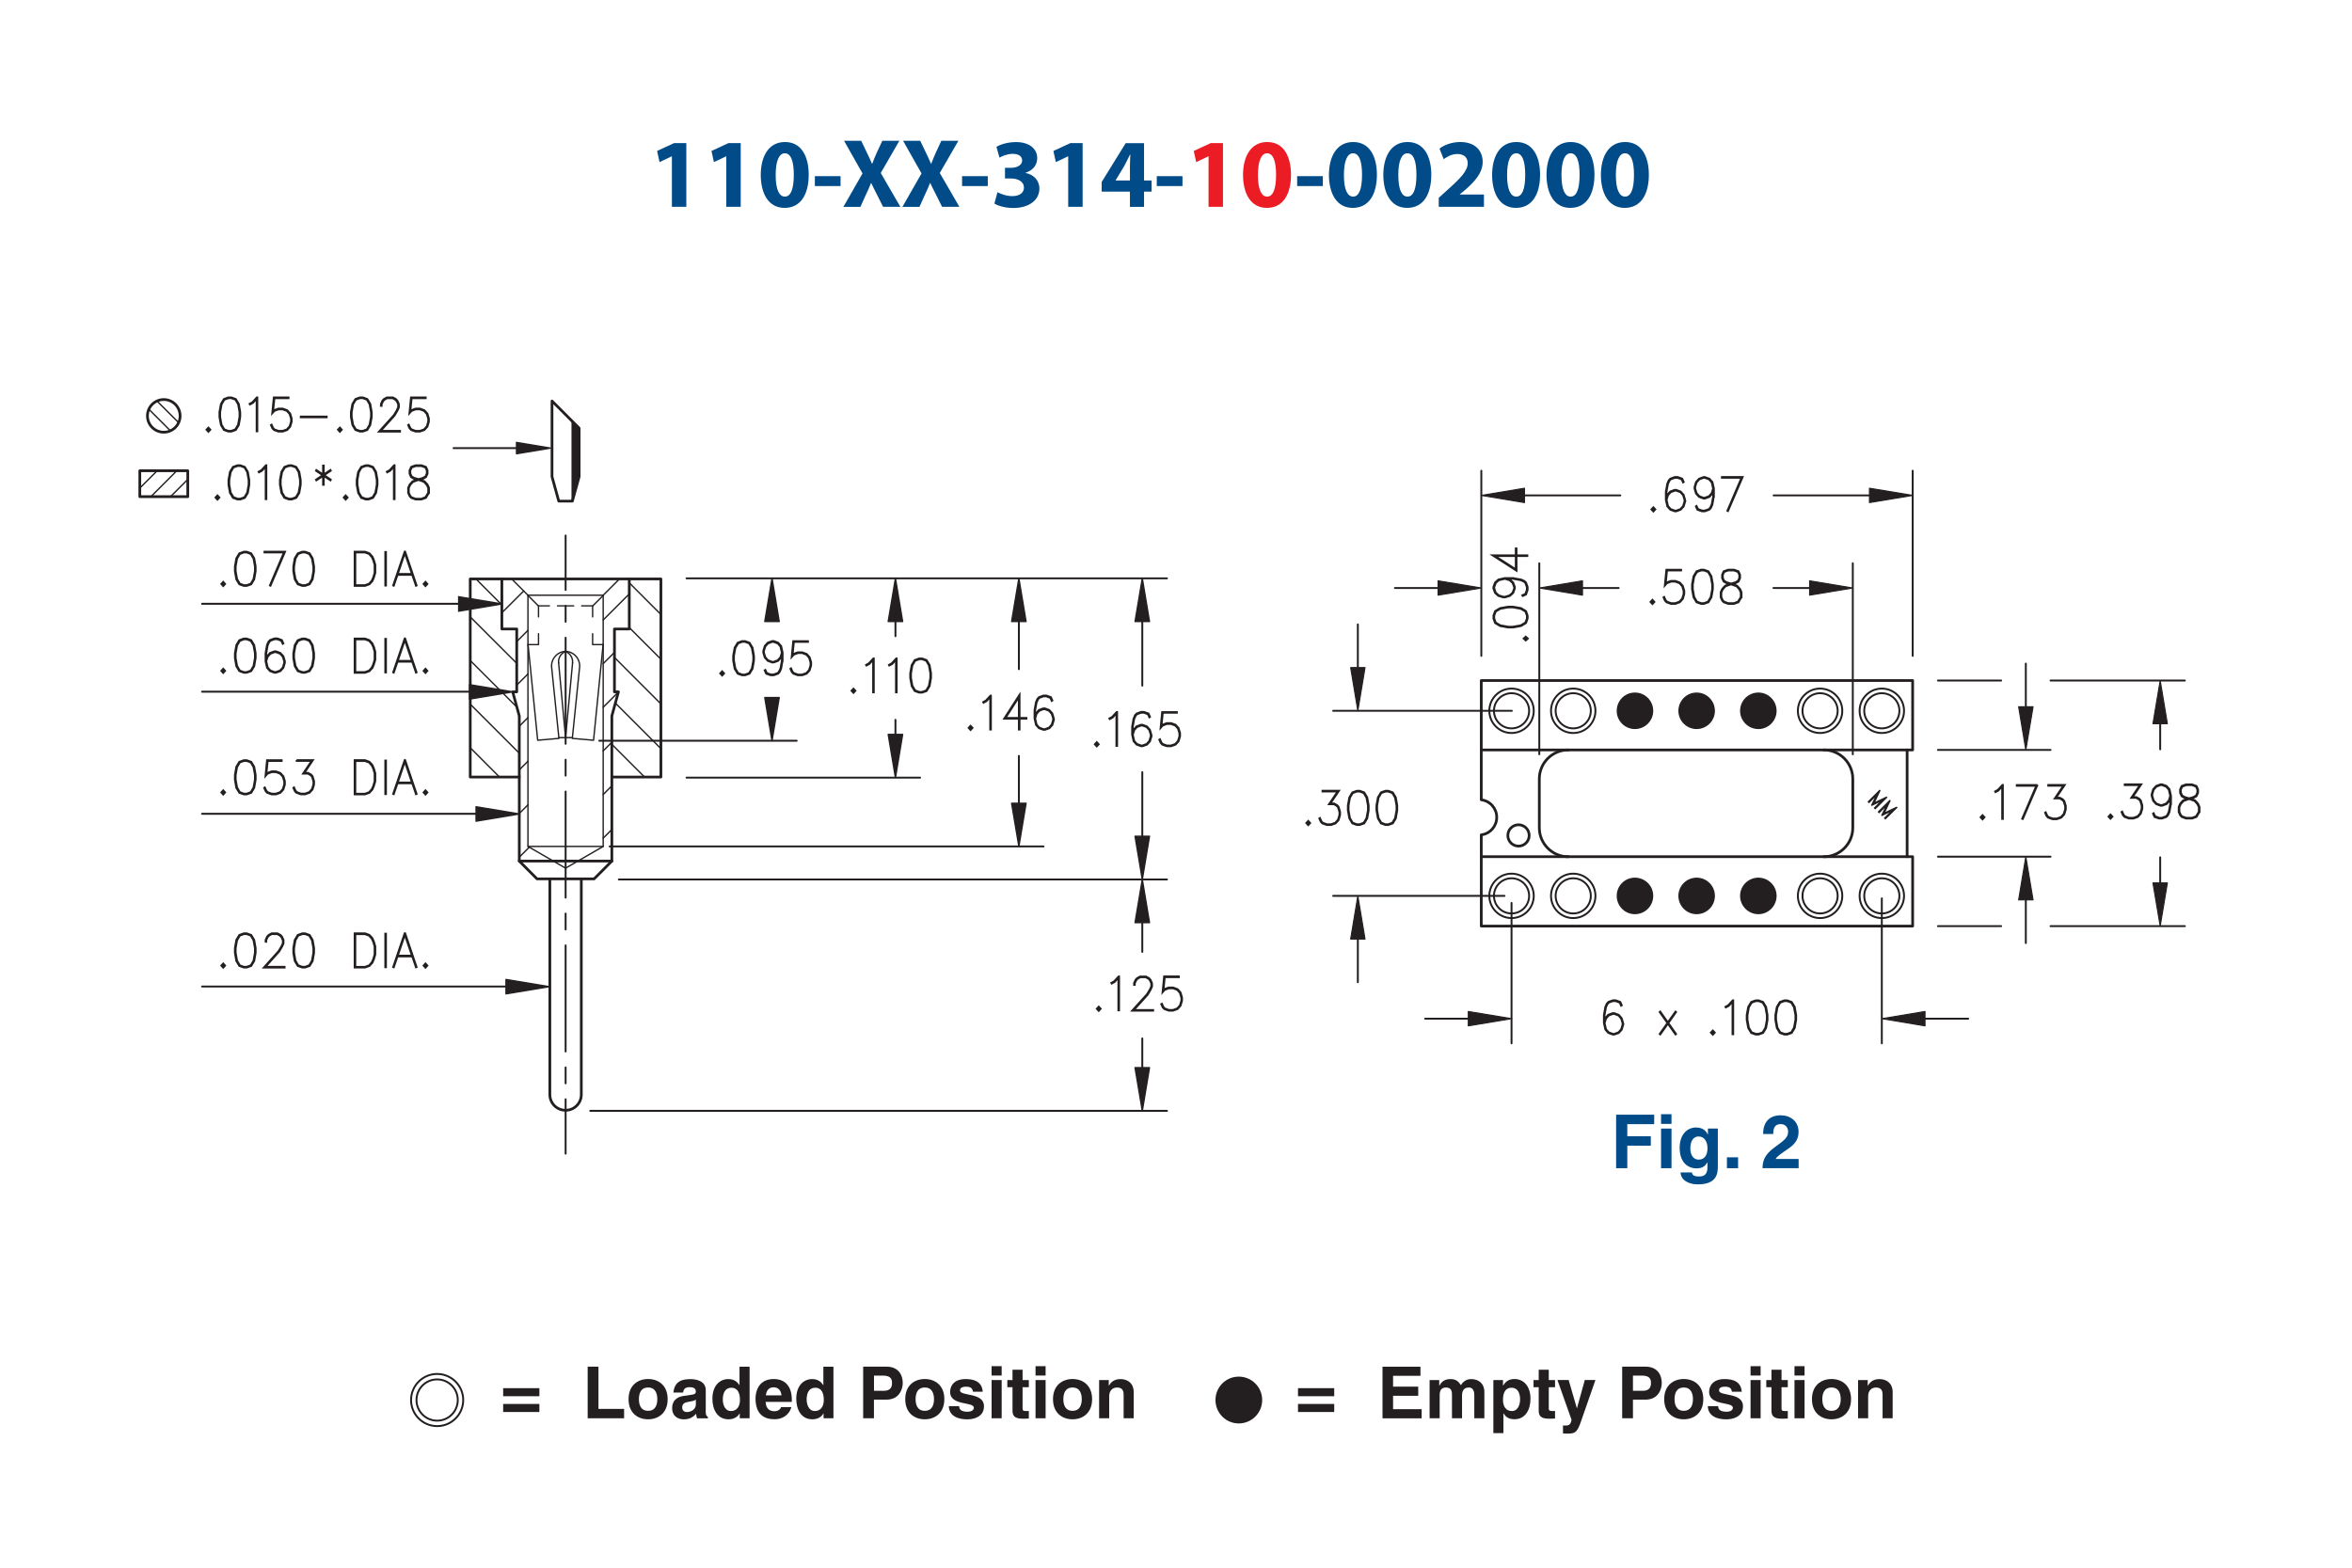 <?xml version="1.0" encoding="utf-8"?>
<!-- Generator: Adobe Illustrator 15.1.0, SVG Export Plug-In  -->
<!DOCTYPE svg PUBLIC "-//W3C//DTD SVG 1.1//EN" "http://www.w3.org/Graphics/SVG/1.1/DTD/svg11.dtd">
<svg version="1.1"
	 xmlns="http://www.w3.org/2000/svg" xmlns:xlink="http://www.w3.org/1999/xlink" xmlns:a="http://ns.adobe.com/AdobeSVGViewerExtensions/3.0/"
	 x="0px" y="0px" width="432px" height="288px" viewBox="-25.43 -22.93 432 288"
	 style="enable-background:new -25.43 -22.93 432 288;" xml:space="preserve">
<style type="text/css">
<![CDATA[
	.st0{fill:none;stroke:#231F20;stroke-width:0.5;stroke-linecap:round;stroke-linejoin:round;stroke-miterlimit:500;}
	.st1{font-size:1.14;}
	.st2{font-size:13.2;}
	.st3{font-size:2.28;}
	.st4{font-size:3.884;}
	.st5{fill:none;stroke:#231F20;stroke-width:0.35;stroke-linecap:round;stroke-linejoin:round;stroke-dasharray:2.924,2.924;}
	.st6{fill:#231F20;stroke:#231F20;stroke-linecap:round;stroke-linejoin:round;stroke-miterlimit:500;}
	.st7{fill:#EC1C24;}
	.st8{fill:none;stroke:#231F20;stroke-width:0.25;stroke-linecap:round;stroke-linejoin:round;}
	.st9{fill:#231F20;}
	.st10{fill:none;stroke:#231F20;stroke-width:0.35;stroke-linecap:round;stroke-linejoin:round;stroke-miterlimit:500;}
	.st11{font-size:13.68;}
	.st12{font-family:'Helvetica-Bold';}
	.st13{fill:#231F20;stroke:#231F20;stroke-width:0.35;stroke-linecap:round;stroke-linejoin:round;stroke-miterlimit:500;}
	.st14{fill:#231F20;stroke:#231F20;stroke-width:0.25;}
	.st15{fill:#231F20;stroke:#231F20;stroke-width:0.35;}
	.st16{fill:none;stroke:#231F20;stroke-width:0.25;stroke-linecap:round;stroke-linejoin:round;stroke-miterlimit:500;}
	.st17{fill:none;stroke:#231F20;stroke-width:0.25;stroke-linecap:round;stroke-linejoin:round;stroke-dasharray:2.971,1.485;}
	.st18{fill:none;}
	.st19{font-size:8.379;}
	.st20{fill-rule:evenodd;clip-rule:evenodd;fill:#231F20;stroke:#231F20;stroke-width:0.25;}
	
		.st21{fill-rule:evenodd;clip-rule:evenodd;fill:#231F20;stroke:#231F20;stroke-width:0.2;stroke-linecap:round;stroke-linejoin:round;stroke-miterlimit:500;}
	
		.st22{fill-rule:evenodd;clip-rule:evenodd;fill:#231F20;stroke:#231F20;stroke-width:0.25;stroke-linecap:round;stroke-linejoin:round;stroke-miterlimit:500;}
	.st23{fill:#004B88;}
	
		.st24{fill:none;stroke:#231F20;stroke-width:0.35;stroke-linecap:round;stroke-linejoin:round;stroke-dasharray:19.492,2.924,2.924,2.924;}
	.st25{font-size:18;}
	.st26{fill:none;stroke:#231F20;stroke-width:0.35;stroke-linecap:round;stroke-linejoin:round;}
	.st27{font-family:'RomanD';}
	.st28{font-family:'RomanS';}
	.st29{font-family:'Simplex';}
	.st30{font-family:'MyriadPro-Bold';}
]]>
</style>
<defs>
</defs>
<line class="st10" x1="100.67" y1="83.32" x2="188.91" y2="83.32"/>
<line class="st10" x1="88.23" y1="138.64" x2="188.91" y2="138.64"/>
<line class="st10" x1="82.98" y1="181.14" x2="188.91" y2="181.14"/>
<path class="st0" d="M81.34,138.53v39.62c0,1.6-1.29,2.89-2.89,2.89c-1.6,0-2.89-1.29-2.89-2.89v-39.62"/>
<line class="st10" x1="67.51" y1="158.3" x2="11.68" y2="158.3"/>
<polygon class="st22" points="67.51,157.01 67.51,159.65 75.44,158.33 "/>
<line class="st10" x1="84.65" y1="113.15" x2="120.9" y2="113.15"/>
<polygon class="st22" points="163.03,91.25 160.38,91.25 161.71,83.32 "/>
<line class="st10" x1="86.55" y1="132.57" x2="166.24" y2="132.57"/>
<line class="st10" x1="161.71" y1="124.64" x2="161.71" y2="115.94"/>
<polygon class="st22" points="163.03,124.64 160.38,124.64 161.71,132.57 "/>
<line class="st10" x1="161.71" y1="91.25" x2="161.71" y2="100"/>
<line class="st16" x1="92.96" y1="119.82" x2="86.95" y2="113.81"/>
<line class="st16" x1="95.96" y1="89.96" x2="90.15" y2="84.14"/>
<line class="st16" x1="95.96" y1="98.17" x2="90.15" y2="92.36"/>
<line class="st16" x1="95.96" y1="106.39" x2="87.43" y2="97.85"/>
<line class="st16" x1="95.96" y1="114.6" x2="87.6" y2="106.24"/>
<line class="st10" x1="69.44" y1="59.39" x2="57.88" y2="59.39"/>
<polyline class="st0" points="69.95,119.82 60.94,119.82 60.94,83.43 95.96,83.43 95.96,119.82 86.95,119.82 "/>
<line class="st16" x1="69.48" y1="98.93" x2="60.94" y2="90.4"/>
<polyline class="st0" points="66.75,83.43 66.75,92.62 69.48,92.62 69.48,104.17 68.74,104.17 69.95,108.6 69.95,135.26 
	73.21,138.53 83.69,138.53 86.95,135.26 86.95,108.6 88.16,104.17 87.43,104.17 87.43,92.62 90.15,92.62 90.15,83.43 "/>
<polyline class="st16" points="88.35,83.43 85.36,86.42 85.36,132.57 78.45,136.56 71.54,132.57 71.54,86.42 68.55,83.43 "/>
<path class="st16" d="M85.35,95.46l-1.76,17.6l-3.9-0.34l1.34-13.1c0.06-0.73-0.18-1.44-0.67-1.99c-0.49-0.55-1.17-0.87-1.9-0.9
	c-0.73,0.03-1.42,0.35-1.9,0.9c-0.49,0.54-0.73,1.26-0.67,1.99l1.34,13.1l-3.9,0.34l-1.77-17.6"/>
<line class="st0" x1="69.95" y1="135.26" x2="86.95" y2="135.26"/>
<line class="st16" x1="71.54" y1="132.57" x2="85.36" y2="132.57"/>
<line class="st16" x1="66.31" y1="119.82" x2="60.94" y2="114.44"/>
<line class="st16" x1="69.95" y1="126.52" x2="71.54" y2="124.93"/>
<line class="st16" x1="69.95" y1="118.51" x2="71.54" y2="116.91"/>
<line class="st16" x1="69.95" y1="134.54" x2="71.78" y2="132.71"/>
<line class="st16" x1="69.95" y1="115.44" x2="60.94" y2="106.43"/>
<line class="st16" x1="69.51" y1="106.98" x2="60.94" y2="98.41"/>
<line class="st16" x1="69.48" y1="94.94" x2="71.54" y2="92.87"/>
<line class="st16" x1="69.95" y1="110.49" x2="71.54" y2="108.9"/>
<line class="st16" x1="69.47" y1="102.95" x2="71.54" y2="100.88"/>
<line class="st16" x1="85.36" y1="123.03" x2="86.95" y2="121.44"/>
<line class="st16" x1="85.36" y1="131.05" x2="86.95" y2="129.45"/>
<path class="st16" d="M79.73,98.83c0.09-0.9-0.44-1.75-1.28-2.08c-0.85,0.33-1.37,1.18-1.28,2.08"/>
<line class="st16" x1="77.21" y1="112.58" x2="79.69" y2="112.58"/>
<polyline class="st16" points="77.17,98.81 78.45,112.58 79.74,98.81 "/>
<line class="st16" x1="85.36" y1="98.99" x2="87.43" y2="96.92"/>
<line class="st16" x1="85.36" y1="115.02" x2="86.95" y2="113.42"/>
<line class="st16" x1="85.36" y1="107" x2="88.15" y2="104.21"/>
<g>
	<g>
		<line class="st8" x1="73.48" y1="88.37" x2="75.48" y2="88.37"/>
		<line class="st17" x1="76.97" y1="88.37" x2="80.68" y2="88.37"/>
		<line class="st8" x1="81.42" y1="88.37" x2="83.42" y2="88.37"/>
	</g>
</g>
<line class="st16" x1="71.54" y1="86.42" x2="85.36" y2="86.42"/>
<line class="st16" x1="66.75" y1="88.2" x2="61.99" y2="83.43"/>
<line class="st16" x1="66.75" y1="89.64" x2="70.76" y2="85.64"/>
<line class="st16" x1="85.36" y1="90.97" x2="90.15" y2="86.18"/>
<polygon class="st22" points="69.44,58.35 69.44,60.43 75.67,59.39 "/>
<polygon class="st22" points="79.7,54.48 80.94,55.73 80.94,64.64 79.7,69.13 "/>
<polygon class="st0" points="77.2,69.13 75.96,64.64 75.96,50.74 80.94,55.73 80.94,64.64 79.7,69.13 "/>
<line class="st16" x1="79.7" y1="69.13" x2="79.7" y2="54.48"/>
<polygon class="st22" points="137.71,91.25 140.36,91.25 139.04,83.32 "/>
<line class="st10" x1="100.67" y1="119.93" x2="143.57" y2="119.93"/>
<polygon class="st22" points="137.71,111.99 140.36,111.99 139.04,119.93 "/>
<polygon class="st22" points="183.05,146.57 185.7,146.57 184.38,138.64 "/>
<line class="st10" x1="184.38" y1="167.84" x2="184.38" y2="173.21"/>
<polygon class="st22" points="183.05,173.21 185.7,173.21 184.38,181.14 "/>
<line class="st10" x1="184.38" y1="146.57" x2="184.38" y2="151.94"/>
<polygon class="st22" points="183.05,91.25 185.7,91.25 184.38,83.32 "/>
<line class="st10" x1="184.38" y1="130.7" x2="184.38" y2="118.93"/>
<polygon class="st22" points="183.05,130.7 185.7,130.7 184.38,138.64 "/>
<line class="st10" x1="184.38" y1="91.25" x2="184.38" y2="103.03"/>
<polygon class="st22" points="117.69,91.25 115.04,91.25 116.37,83.32 "/>
<polygon class="st22" points="117.69,105.22 115.04,105.22 116.37,113.15 "/>
<line class="st10" x1="139.04" y1="91.25" x2="139.04" y2="93.94"/>
<line class="st10" x1="139.04" y1="109.31" x2="139.04" y2="111.99"/>
<line class="st10" x1="58.82" y1="87.99" x2="11.68" y2="87.99"/>
<polygon class="st20" points="58.82,86.7 58.82,89.35 66.75,88.02 "/>
<line class="st10" x1="60.81" y1="104.14" x2="11.68" y2="104.14"/>
<polygon class="st22" points="60.81,102.85 60.81,105.5 68.74,104.17 "/>
<line class="st10" x1="62.01" y1="126.57" x2="11.68" y2="126.57"/>
<polygon class="st22" points="62.01,125.28 62.01,127.93 69.95,126.6 "/>
<g>
	<g>
		<line class="st26" x1="78.46" y1="189.01" x2="78.46" y2="179.01"/>
		<line class="st5" x1="78.46" y1="176.09" x2="78.46" y2="171.7"/>
		<line class="st24" x1="78.46" y1="170.24" x2="78.46" y2="86.91"/>
		<line class="st26" x1="78.46" y1="85.45" x2="78.46" y2="75.45"/>
	</g>
</g>
<g>
	<g>
		<polyline class="st8" points="71.54,86.46 73.48,88.4 73.48,90.4 		"/>
		<polyline class="st8" points="73.48,93.49 73.48,95.49 71.55,95.49 		"/>
	</g>
</g>
<g>
	<g>
		<polyline class="st8" points="85.36,86.46 83.42,88.4 83.42,90.4 		"/>
		<polyline class="st8" points="83.42,93.49 83.42,95.49 85.35,95.49 		"/>
	</g>
</g>
<g>
	<path class="st15" d="M176.37,113.8l-0.35,0.38l-0.35-0.38l0.35-0.38L176.37,113.8z M176.2,113.8l-0.18-0.2l-0.18,0.2l0.18,0.2
		L176.2,113.8z"/>
	<path class="st15" d="M179.75,114.1h-0.12v-6l-0.69,0.78l-0.54,0.29l-0.06-0.11l0.52-0.29l0.81-0.89h0.08V114.1z"/>
	<path class="st15" d="M186.06,112.35l-0.27,0.9l-0.55,0.61l-0.81,0.29h-0.28l-0.81-0.29l-0.55-0.61l-0.27-1.2v-1.49l0.26-1.48
		l0.27-0.61l0.29-0.31l0.81-0.3h0.54l0.83,0.3l0.27,0.61l-0.11,0.07l-0.26-0.56l-0.75-0.28h-0.51l-0.77,0.28l-0.24,0.28l-0.26,0.57
		l-0.27,1.45v1.05l0.15-0.5l0.55-0.61l0.81-0.3h0.28l0.81,0.3l0.55,0.61l0.27,0.9V112.35z M185.94,112.32v-0.27l-0.26-0.85
		l-0.5-0.56l-0.77-0.29h-0.25l-0.77,0.29l-0.5,0.56l-0.26,0.85l0.26,1.14l0.5,0.56l0.77,0.28h0.25l0.77-0.28l0.5-0.56L185.94,112.32
		z"/>
	<path class="st15" d="M191.31,112.35l-0.27,0.9l-0.55,0.61l-0.81,0.29h-0.81l-0.81-0.29l-0.29-0.31l-0.26-0.59l0.11-0.07l0.26,0.58
		l0.24,0.28l0.77,0.28h0.78l0.77-0.28l0.5-0.56l0.26-0.85v-0.57l-0.26-0.85l-0.5-0.56l-0.77-0.29h-0.78l-0.77,0.29l-0.37,0.42
		l0.28-2.89h2.7V108h-2.59l-0.24,2.39l0.16-0.17l0.81-0.3h0.81l0.81,0.3l0.55,0.61l0.27,0.9V112.35z"/>
</g>
<g>
	<path class="st15" d="M176.73,162.39l-0.35,0.38l-0.35-0.38l0.35-0.38L176.73,162.39z M176.56,162.39l-0.18-0.2l-0.18,0.2l0.18,0.2
		L176.56,162.39z"/>
	<path class="st15" d="M180.11,162.68h-0.12v-6l-0.69,0.78l-0.54,0.29l-0.06-0.11l0.52-0.29l0.81-0.89h0.08V162.68z"/>
	<path class="st15" d="M186.36,162.74h-3.84l2.74-3.03l0.52-0.87l0.26-0.57v-0.55l-0.26-0.56l-0.25-0.28l-0.51-0.28H184l-0.5,0.28
		l-0.25,0.28l-0.26,0.56v0.28h-0.12v-0.31l0.27-0.61l0.28-0.31l0.55-0.3h1.09l0.55,0.3l0.28,0.31l0.27,0.61v0.62l-0.27,0.6
		l-0.53,0.89l-2.54,2.82h3.55V162.74z"/>
	<path class="st15" d="M191.67,160.93l-0.27,0.9l-0.55,0.61l-0.81,0.29h-0.81l-0.81-0.29l-0.29-0.31l-0.26-0.59l0.11-0.07l0.26,0.58
		l0.24,0.28l0.77,0.28h0.78l0.77-0.28l0.5-0.56l0.26-0.86v-0.57l-0.26-0.86l-0.5-0.56l-0.77-0.29h-0.78l-0.77,0.29l-0.37,0.42
		l0.28-2.89h2.7v0.13h-2.59l-0.24,2.38l0.16-0.17l0.81-0.3h0.81l0.81,0.3l0.55,0.61l0.27,0.9V160.93z"/>
</g>
<g>
	<path class="st15" d="M153.19,110.79l-0.35,0.38l-0.35-0.38l0.35-0.38L153.19,110.79z M153.02,110.79l-0.18-0.2l-0.18,0.2l0.18,0.2
		L153.02,110.79z"/>
	<path class="st15" d="M156.57,111.09h-0.12v-6l-0.69,0.78l-0.54,0.29l-0.06-0.11l0.52-0.29l0.81-0.89h0.08V111.09z"/>
	<path class="st15" d="M163.09,109.1h-1.26v1.99h-0.12v-1.99h-2.7l2.82-4.38v4.25h1.26V109.1z M161.71,108.96v-3.83l-2.46,3.83
		H161.71z"/>
	<path class="st15" d="M168.13,109.34l-0.27,0.9l-0.55,0.61l-0.81,0.29h-0.28l-0.81-0.29l-0.55-0.61l-0.27-1.2v-1.49l0.26-1.48
		l0.27-0.61l0.29-0.31l0.81-0.3h0.54l0.83,0.3l0.27,0.61l-0.11,0.07l-0.26-0.56l-0.75-0.28h-0.51l-0.77,0.28l-0.24,0.28l-0.26,0.57
		l-0.27,1.45v1.05l0.15-0.5l0.55-0.61l0.81-0.3h0.28l0.81,0.3l0.55,0.61l0.27,0.9V109.34z M168.01,109.32v-0.27l-0.26-0.85
		l-0.5-0.56l-0.77-0.29h-0.25l-0.77,0.29l-0.5,0.56l-0.26,0.85l0.26,1.14l0.5,0.56l0.77,0.28h0.25l0.77-0.28l0.5-0.56L168.01,109.32
		z"/>
</g>
<g>
	<path class="st15" d="M107.56,100.78l-0.35,0.38l-0.35-0.38l0.35-0.38L107.56,100.78z M107.39,100.78l-0.18-0.2l-0.18,0.2l0.18,0.2
		L107.39,100.78z"/>
	<path class="st15" d="M113.05,98.44l-0.26,1.48l-0.55,0.91l-0.82,0.29h-0.54l-0.82-0.29l-0.55-0.91l-0.27-1.48v-0.9l0.27-1.48
		l0.55-0.91l0.82-0.3h0.54l0.82,0.3l0.55,0.91l0.26,1.48V98.44z M112.93,98.42v-0.86l-0.26-1.45l-0.5-0.85l-0.76-0.28h-0.51
		l-0.76,0.28l-0.51,0.85l-0.26,1.45v0.86l0.26,1.45l0.51,0.85l0.76,0.28h0.51l0.76-0.28l0.5-0.85L112.93,98.42z"/>
	<path class="st15" d="M118.3,98.44l-0.26,1.48l-0.27,0.6l-0.29,0.31l-0.81,0.29h-0.54l-0.83-0.29l-0.27-0.61l0.11-0.07l0.26,0.56
		l0.75,0.28h0.51l0.77-0.28l0.24-0.28l0.26-0.57l0.26-1.45v-1.05l-0.15,0.5l-0.55,0.61l-0.81,0.3h-0.28l-0.81-0.3l-0.55-0.61
		l-0.27-0.9v-0.31l0.27-0.9l0.55-0.61l0.81-0.3h0.28l0.81,0.3l0.55,0.61l0.27,1.2V98.44z M118.18,96.97l-0.26-1.14l-0.5-0.56
		l-0.77-0.28h-0.25l-0.77,0.28l-0.5,0.56l-0.26,0.85v0.28l0.26,0.85l0.5,0.56l0.77,0.29h0.25l0.77-0.29l0.5-0.56L118.18,96.97z"/>
	<path class="st15" d="M123.55,99.32l-0.27,0.9l-0.55,0.61l-0.81,0.29h-0.81l-0.81-0.29l-0.29-0.31l-0.26-0.59l0.11-0.07l0.26,0.58
		l0.24,0.28l0.77,0.28h0.78l0.77-0.28l0.5-0.56l0.26-0.85v-0.57l-0.26-0.85l-0.5-0.56l-0.77-0.29h-0.78l-0.77,0.29l-0.37,0.42
		l0.28-2.89h2.7v0.13h-2.59l-0.24,2.39l0.16-0.17l0.81-0.3h0.81l0.81,0.3l0.55,0.61l0.27,0.9V99.32z"/>
</g>
<g>
	<path class="st15" d="M131.68,103.97l-0.35,0.38l-0.35-0.38l0.35-0.38L131.68,103.97z M131.51,103.97l-0.18-0.2l-0.18,0.2l0.18,0.2
		L131.51,103.97z"/>
	<path class="st15" d="M135.06,104.26h-0.12v-6l-0.69,0.78l-0.54,0.29l-0.06-0.11l0.52-0.29l0.81-0.89h0.08V104.26z"/>
	<path class="st15" d="M139.26,104.26h-0.12v-6l-0.69,0.78l-0.54,0.29l-0.06-0.11l0.52-0.29l0.81-0.89h0.08V104.26z"/>
	<path class="st15" d="M145.57,101.63l-0.26,1.48l-0.55,0.91l-0.82,0.29h-0.54l-0.82-0.29l-0.55-0.91l-0.27-1.48v-0.9l0.27-1.48
		l0.55-0.91l0.82-0.3h0.54l0.82,0.3l0.55,0.91l0.26,1.48V101.63z M145.45,101.61v-0.86l-0.26-1.45l-0.5-0.85l-0.76-0.28h-0.51
		l-0.76,0.28l-0.51,0.85l-0.26,1.45v0.86l0.26,1.45l0.51,0.85l0.76,0.28h0.51l0.76-0.28l0.5-0.85L145.45,101.61z"/>
</g>
<circle class="st0" cx="4.65" cy="53.47" r="3"/>
<rect x="0.25" y="63.55" class="st0" width="8.81" height="4.76"/>
<line class="st16" x1="7.39" y1="54.72" x2="3.4" y2="50.74"/>
<line class="st16" x1="2.29" y1="68.31" x2="7.04" y2="63.55"/>
<line class="st16" x1="5.87" y1="56.21" x2="1.91" y2="52.25"/>
<g>
	<path class="st15" d="M13.2,56.01l-0.35,0.38l-0.35-0.38l0.35-0.38L13.2,56.01z M13.03,56.01l-0.18-0.2l-0.18,0.2l0.18,0.2
		L13.03,56.01z"/>
	<path class="st15" d="M18.69,53.67l-0.26,1.48l-0.55,0.91l-0.82,0.29h-0.54l-0.82-0.29l-0.55-0.91l-0.27-1.48v-0.9l0.27-1.48
		l0.55-0.91l0.82-0.3h0.54l0.82,0.3l0.55,0.91l0.26,1.48V53.67z M18.57,53.65v-0.86l-0.26-1.45l-0.5-0.85l-0.76-0.28h-0.51
		l-0.76,0.28l-0.51,0.85L15,52.79v0.86l0.26,1.45l0.51,0.85l0.76,0.28h0.51l0.76-0.28l0.5-0.85L18.57,53.65z"/>
	<path class="st15" d="M21.83,56.3h-0.12v-6l-0.69,0.78l-0.54,0.29l-0.06-0.11l0.52-0.29l0.81-0.89h0.08V56.3z"/>
	<path class="st15" d="M28.14,54.55l-0.27,0.9l-0.55,0.61l-0.81,0.29H25.7l-0.81-0.29l-0.29-0.31l-0.26-0.59l0.11-0.07l0.26,0.58
		l0.24,0.28l0.77,0.28h0.78l0.77-0.28l0.5-0.56l0.26-0.85v-0.57l-0.26-0.85l-0.5-0.56l-0.77-0.29h-0.78l-0.77,0.29l-0.37,0.42
		l0.28-2.89h2.7v0.13h-2.59l-0.24,2.39l0.16-0.17l0.81-0.3h0.81l0.81,0.3l0.55,0.61l0.27,0.9V54.55z"/>
	<path class="st15" d="M34.57,53.73h-4.75V53.6h4.75V53.73z"/>
	<path class="st15" d="M37.34,56.01L37,56.39l-0.35-0.38L37,55.63L37.34,56.01z M37.18,56.01L37,55.81l-0.18,0.2l0.18,0.2
		L37.18,56.01z"/>
	<path class="st15" d="M42.84,53.67l-0.26,1.48l-0.55,0.91l-0.82,0.29h-0.54l-0.82-0.29l-0.55-0.91l-0.27-1.48v-0.9l0.27-1.48
		l0.55-0.91l0.82-0.3h0.54l0.82,0.3l0.55,0.91l0.26,1.48V53.67z M42.72,53.65v-0.86l-0.26-1.45l-0.5-0.85l-0.76-0.28h-0.51
		l-0.76,0.28l-0.51,0.85l-0.26,1.45v0.86l0.26,1.45l0.51,0.85l0.76,0.28h0.51l0.76-0.28l0.5-0.85L42.72,53.65z"/>
	<path class="st15" d="M48.03,56.36h-3.84l2.74-3.03l0.52-0.87l0.26-0.57v-0.55l-0.26-0.56l-0.25-0.28l-0.51-0.28h-1.02l-0.5,0.28
		l-0.25,0.28l-0.26,0.56v0.28h-0.12V51.3l0.27-0.61l0.28-0.31l0.55-0.3h1.09l0.55,0.3l0.28,0.31l0.27,0.61v0.62l-0.27,0.6
		l-0.53,0.89l-2.54,2.82h3.55V56.36z"/>
	<path class="st15" d="M53.34,54.55l-0.27,0.9l-0.55,0.61l-0.81,0.29H50.9l-0.81-0.29l-0.29-0.31l-0.26-0.59l0.11-0.07l0.26,0.58
		l0.24,0.28l0.77,0.28h0.78l0.77-0.28l0.5-0.56l0.26-0.85v-0.57l-0.26-0.85l-0.5-0.56l-0.77-0.29h-0.78l-0.77,0.29l-0.37,0.42
		l0.28-2.89h2.7v0.13h-2.59l-0.24,2.39l0.16-0.17l0.81-0.3h0.81l0.81,0.3l0.55,0.61l0.27,0.9V54.55z"/>
</g>
<g>
	<path class="st15" d="M14.86,68.47l-0.35,0.38l-0.35-0.38l0.35-0.38L14.86,68.47z M14.69,68.47l-0.18-0.2l-0.18,0.2l0.18,0.2
		L14.69,68.47z"/>
	<path class="st15" d="M20.35,66.14l-0.26,1.48l-0.55,0.91l-0.82,0.29h-0.54l-0.82-0.29l-0.55-0.91l-0.27-1.48v-0.9l0.27-1.48
		l0.55-0.91l0.82-0.3h0.54l0.82,0.3l0.55,0.91l0.26,1.48V66.14z M20.24,66.11v-0.86l-0.26-1.45l-0.5-0.85l-0.76-0.28h-0.51
		l-0.76,0.28l-0.51,0.85l-0.26,1.45v0.86l0.26,1.45l0.51,0.85l0.76,0.28h0.51l0.76-0.28l0.5-0.85L20.24,66.11z"/>
	<path class="st15" d="M23.49,68.77h-0.12v-6l-0.69,0.78l-0.54,0.29l-0.06-0.11l0.52-0.29l0.81-0.89h0.08V68.77z"/>
	<path class="st15" d="M29.8,66.14l-0.26,1.48l-0.55,0.91l-0.82,0.29h-0.54l-0.82-0.29l-0.55-0.91l-0.27-1.48v-0.9l0.27-1.48
		l0.55-0.91l0.82-0.3h0.54l0.82,0.3l0.55,0.91l0.26,1.48V66.14z M29.68,66.11v-0.86l-0.26-1.45l-0.5-0.85l-0.76-0.28h-0.51
		l-0.76,0.28l-0.51,0.85l-0.26,1.45v0.86l0.26,1.45l0.51,0.85l0.76,0.28h0.51l0.76-0.28l0.5-0.85L29.68,66.11z"/>
	<path class="st15" d="M35.32,65.19l-0.06,0.12l-1.23-0.82v1.64h-0.12v-1.64l-1.23,0.82l-0.06-0.12l1.23-0.82l-1.23-0.82l0.06-0.12
		l1.23,0.82V62.6h0.12v1.64l1.23-0.82l0.06,0.12l-1.23,0.82L35.32,65.19z"/>
	<path class="st15" d="M38.41,68.47l-0.35,0.38l-0.35-0.38l0.35-0.38L38.41,68.47z M38.24,68.47l-0.18-0.2l-0.18,0.2l0.18,0.2
		L38.24,68.47z"/>
	<path class="st15" d="M43.9,66.14l-0.26,1.48l-0.55,0.91l-0.82,0.29h-0.54l-0.82-0.29l-0.55-0.91l-0.27-1.48v-0.9l0.27-1.48
		l0.55-0.91l0.82-0.3h0.54l0.82,0.3l0.55,0.91l0.26,1.48V66.14z M43.78,66.11v-0.86l-0.26-1.45l-0.5-0.85l-0.76-0.28h-0.51
		l-0.76,0.28l-0.51,0.85l-0.26,1.45v0.86l0.26,1.45l0.51,0.85l0.76,0.28h0.51l0.76-0.28l0.5-0.85L43.78,66.11z"/>
	<path class="st15" d="M47.04,68.77h-0.12v-6l-0.69,0.78l-0.54,0.29l-0.06-0.11l0.52-0.29l0.81-0.89h0.08V68.77z"/>
	<path class="st15" d="M53.35,67.61l-0.55,0.92l-0.82,0.29h-1.07l-0.81-0.29l-0.29-0.31l-0.27-0.61V66.7l0.27-0.61l0.55-0.6
		l0.84-0.31l-0.57-0.15l-0.55-0.31l-0.28-0.62v-0.62l0.28-0.63l0.83-0.3h1.07l0.83,0.3l0.28,0.63v0.62l-0.28,0.62l-0.55,0.31
		l-0.56,0.15l0.03,0.01l0.81,0.3l0.55,0.6l0.27,0.61V67.61z M53.23,67.58v-0.85l-0.26-0.56l-0.5-0.57l-0.78-0.28l-0.25-0.08
		l-0.25,0.08l-0.78,0.28l-0.51,0.57l-0.25,0.56v0.85l0.25,0.56l0.24,0.28l0.77,0.28h1.04l0.76-0.28L53.23,67.58z M52.97,64.06V63.5
		l-0.25-0.54l-0.75-0.28h-1.04l-0.75,0.28l-0.25,0.54v0.56l0.25,0.55l0.5,0.27l0.77,0.22l0.77-0.22l0.5-0.27L52.97,64.06z"/>
</g>
<line class="st16" x1="5.89" y1="68.31" x2="9.06" y2="65.14"/>
<line class="st16" x1="0.25" y1="66.74" x2="3.44" y2="63.55"/>
<g>
	<path class="st15" d="M15.57,84.73l-0.34-0.38l0.34-0.38l0.34,0.38L15.57,84.73z"/>
	<path class="st15" d="M21.26,83.5l-0.55,0.91l-0.82,0.29h-0.54l-0.82-0.29l-0.55-0.91l-0.26-1.48v-0.9l0.26-1.48l0.55-0.91
		l0.82-0.3h0.54l0.82,0.3l0.55,0.91l0.26,1.48v0.9L21.26,83.5z M21.14,83.45l0.26-1.45v-0.86l-0.26-1.45l-0.5-0.85l-0.76-0.28h-0.51
		l-0.76,0.28l-0.5,0.85l-0.26,1.45v0.86l0.26,1.45l0.5,0.85l0.76,0.28h0.51l0.76-0.28L21.14,83.45z"/>
	<path class="st15" d="M24.15,84.62l2.58-6.06h-3.58v-0.13h3.77l-2.67,6.24L24.15,84.62z"/>
	<path class="st15" d="M31.99,83.5l-0.55,0.91l-0.82,0.29h-0.54l-0.82-0.29l-0.55-0.91l-0.26-1.48v-0.9l0.26-1.48l0.55-0.91
		l0.82-0.3h0.54l0.82,0.3l0.55,0.91l0.26,1.48v0.9L31.99,83.5z M31.87,83.45l0.26-1.45v-0.86l-0.26-1.45l-0.5-0.85l-0.76-0.28H30.1
		l-0.76,0.28l-0.5,0.85l-0.26,1.45v0.86l0.26,1.45l0.5,0.85l0.76,0.28h0.51l0.76-0.28L31.87,83.45z"/>
	<path class="st15" d="M43.23,83.2l-0.26,0.61l-0.55,0.6l-0.81,0.29h-1.9v-6.28h1.9l0.81,0.3l0.55,0.6l0.26,0.61l0.27,0.9v1.48
		L43.23,83.2z M43.13,83.15l0.25-0.86v-1.45l-0.25-0.86l-0.26-0.57l-0.5-0.57l-0.77-0.28h-1.77v6.02h1.77l0.77-0.28l0.5-0.57
		L43.13,83.15z"/>
	<path class="st15" d="M45.34,84.64v-6.16h0.12v6.16H45.34z"/>
	<path class="st15" d="M51.08,84.62l-0.1,0.05l-0.69-2h-2.71l-0.69,2l-0.1-0.05l2.11-6.2h0.08L51.08,84.62z M50.24,82.52l-1.31-3.85
		l-1.31,3.85H50.24z"/>
	<path class="st15" d="M52.72,84.73l-0.34-0.38l0.34-0.38l0.34,0.38L52.72,84.73z"/>
</g>
<g>
	<path class="st15" d="M15.57,100.69l-0.34-0.38l0.34-0.38l0.34,0.38L15.57,100.69z"/>
	<path class="st15" d="M21.26,99.45l-0.55,0.91l-0.82,0.29h-0.54l-0.82-0.29l-0.55-0.91l-0.26-1.48v-0.9l0.26-1.48l0.55-0.91
		l0.82-0.3h0.54l0.82,0.3l0.55,0.91l0.26,1.48v0.9L21.26,99.45z M21.14,99.41l0.26-1.45v-0.86l-0.26-1.45l-0.5-0.85l-0.76-0.28
		h-0.51l-0.76,0.28l-0.5,0.85l-0.26,1.45v0.86l0.26,1.45l0.5,0.85l0.76,0.28h0.51l0.76-0.28L21.14,99.41z"/>
	<path class="st15" d="M23.47,98.14l0.15-0.5l0.55-0.61l0.81-0.3h0.28l0.81,0.3l0.55,0.61l0.27,0.9v0.31l-0.27,0.9l-0.55,0.61
		l-0.81,0.29h-0.28l-0.81-0.29l-0.55-0.61l-0.27-1.2v-1.49l0.26-1.48l0.27-0.61l0.29-0.31l0.81-0.3h0.54l0.82,0.3l0.27,0.61
		l-0.11,0.07l-0.26-0.56l-0.75-0.28H25l-0.77,0.28l-0.24,0.28l-0.26,0.57l-0.26,1.45V98.14z M23.47,98.55l0.26,1.14l0.5,0.56
		l0.77,0.28h0.25l0.77-0.28l0.5-0.56l0.26-0.85v-0.27l-0.26-0.85l-0.5-0.56l-0.77-0.29H25l-0.77,0.29l-0.5,0.56L23.47,98.55z"/>
	<path class="st15" d="M31.99,99.45l-0.55,0.91l-0.82,0.29h-0.54l-0.82-0.29l-0.55-0.91l-0.26-1.48v-0.9l0.26-1.48l0.55-0.91
		l0.82-0.3h0.54l0.82,0.3l0.55,0.91l0.26,1.48v0.9L31.99,99.45z M31.87,99.41l0.26-1.45v-0.86l-0.26-1.45l-0.5-0.85l-0.76-0.28H30.1
		l-0.76,0.28l-0.5,0.85l-0.26,1.45v0.86l0.26,1.45l0.5,0.85l0.76,0.28h0.51l0.76-0.28L31.87,99.41z"/>
	<path class="st15" d="M43.23,99.16l-0.26,0.61l-0.55,0.6l-0.81,0.29h-1.9v-6.28h1.9l0.81,0.3l0.55,0.6l0.26,0.61l0.27,0.9v1.48
		L43.23,99.16z M43.13,99.11l0.25-0.86V96.8l-0.25-0.86l-0.26-0.57l-0.5-0.57l-0.77-0.28h-1.77v6.02h1.77l0.77-0.28l0.5-0.57
		L43.13,99.11z"/>
	<path class="st15" d="M45.34,100.6v-6.16h0.12v6.16H45.34z"/>
	<path class="st15" d="M51.08,100.58l-0.1,0.05l-0.69-2h-2.71l-0.69,2l-0.1-0.05l2.11-6.2h0.08L51.08,100.58z M50.24,98.48
		l-1.31-3.85l-1.31,3.85H50.24z"/>
	<path class="st15" d="M52.72,100.69l-0.34-0.38l0.34-0.38l0.34,0.38L52.72,100.69z"/>
</g>
<g>
	<path class="st15" d="M15.57,123.03l-0.34-0.38l0.34-0.38l0.34,0.38L15.57,123.03z"/>
	<path class="st15" d="M21.26,121.8l-0.55,0.91l-0.82,0.29h-0.54l-0.82-0.29l-0.55-0.91l-0.26-1.48v-0.9l0.26-1.48l0.55-0.91
		l0.82-0.3h0.54l0.82,0.3l0.55,0.91l0.26,1.48v0.9L21.26,121.8z M21.14,121.75l0.26-1.45v-0.86l-0.26-1.45l-0.5-0.85l-0.76-0.28
		h-0.51l-0.76,0.28l-0.5,0.85l-0.26,1.45v0.86l0.26,1.45l0.5,0.85l0.76,0.28h0.51l0.76-0.28L21.14,121.75z"/>
	<path class="st15" d="M23.21,121.74l0.26,0.58l0.24,0.28l0.77,0.28h0.77l0.77-0.28l0.5-0.56l0.26-0.86v-0.57l-0.26-0.85l-0.5-0.56
		l-0.77-0.29h-0.77l-0.77,0.29l-0.37,0.42l0.28-2.89h2.68v0.13h-2.57l-0.24,2.39l0.16-0.17l0.81-0.3h0.8l0.81,0.3l0.55,0.61
		l0.27,0.9v0.61l-0.27,0.9l-0.55,0.61l-0.81,0.29h-0.8l-0.81-0.29l-0.29-0.31l-0.26-0.59L23.21,121.74z"/>
	<path class="st15" d="M29.04,116.72h3l-1.57,2.34h0.68l0.55,0.3l0.28,0.32l0.27,0.9v0.61l-0.27,0.9l-0.55,0.61l-0.81,0.29h-0.8
		l-0.81-0.29l-0.29-0.31l-0.26-0.59l0.11-0.07l0.26,0.58l0.24,0.28l0.77,0.28h0.77l0.77-0.28l0.5-0.56l0.26-0.86v-0.57l-0.26-0.85
		l-0.25-0.27l-0.5-0.29h-0.89l1.57-2.34h-2.76V116.72z"/>
	<path class="st15" d="M43.23,121.5l-0.26,0.61l-0.55,0.6l-0.81,0.29h-1.9v-6.28h1.9l0.81,0.3l0.55,0.6l0.26,0.61l0.27,0.9v1.48
		L43.23,121.5z M43.13,121.46l0.25-0.86v-1.45l-0.25-0.86l-0.26-0.57l-0.5-0.57l-0.77-0.28h-1.77v6.02h1.77l0.77-0.28l0.5-0.57
		L43.13,121.46z"/>
	<path class="st15" d="M45.34,122.95v-6.16h0.12v6.16H45.34z"/>
	<path class="st15" d="M51.08,122.92l-0.1,0.04l-0.69-2h-2.71l-0.69,2l-0.1-0.04l2.11-6.2h0.08L51.08,122.92z M50.24,120.83
		l-1.31-3.85l-1.31,3.85H50.24z"/>
	<path class="st15" d="M52.72,123.03l-0.34-0.38l0.34-0.38l0.34,0.38L52.72,123.03z"/>
</g>
<g>
	<path class="st15" d="M15.57,154.84l-0.34-0.38l0.34-0.38l0.34,0.38L15.57,154.84z"/>
	<path class="st15" d="M21.26,153.61l-0.55,0.91l-0.82,0.29h-0.54l-0.82-0.29l-0.55-0.91l-0.26-1.48v-0.9l0.26-1.48l0.55-0.91
		l0.82-0.3h0.54l0.82,0.3l0.55,0.91l0.26,1.48v0.9L21.26,153.61z M21.14,153.56l0.26-1.45v-0.86l-0.26-1.45l-0.5-0.85l-0.76-0.28
		h-0.51l-0.76,0.28l-0.5,0.85l-0.26,1.45v0.86l0.26,1.45l0.5,0.85l0.76,0.28h0.51l0.76-0.28L21.14,153.56z"/>
	<path class="st15" d="M23.36,150.07v-0.31l0.27-0.61l0.28-0.31l0.55-0.3h1.08l0.55,0.3l0.28,0.31l0.27,0.61v0.62l-0.27,0.6
		l-0.53,0.89l-2.53,2.82h3.53v0.13h-3.81l2.72-3.03l0.52-0.87l0.26-0.57v-0.55l-0.26-0.56L26,148.95l-0.51-0.28h-1.02l-0.5,0.28
		l-0.25,0.28l-0.26,0.56v0.28H23.36z"/>
	<path class="st15" d="M31.99,153.61l-0.55,0.91l-0.82,0.29h-0.54l-0.82-0.29l-0.55-0.91l-0.26-1.48v-0.9l0.26-1.48l0.55-0.91
		l0.82-0.3h0.54l0.82,0.3l0.55,0.91l0.26,1.48v0.9L31.99,153.61z M31.87,153.56l0.26-1.45v-0.86l-0.26-1.45l-0.5-0.85l-0.76-0.28
		H30.1l-0.76,0.28l-0.5,0.85l-0.26,1.45v0.86l0.26,1.45l0.5,0.85l0.76,0.28h0.51l0.76-0.28L31.87,153.56z"/>
	<path class="st15" d="M43.23,153.31l-0.26,0.61l-0.55,0.6l-0.81,0.29h-1.9v-6.28h1.9l0.81,0.3l0.55,0.6l0.26,0.61l0.27,0.9v1.48
		L43.23,153.31z M43.13,153.27l0.25-0.86v-1.45l-0.25-0.86l-0.26-0.57l-0.5-0.57l-0.77-0.28h-1.77v6.02h1.77l0.77-0.28l0.5-0.57
		L43.13,153.27z"/>
	<path class="st15" d="M45.34,154.76v-6.16h0.12v6.16H45.34z"/>
	<path class="st15" d="M51.08,154.73l-0.1,0.04l-0.69-2h-2.71l-0.69,2l-0.1-0.04l2.11-6.2h0.08L51.08,154.73z M50.24,152.64
		l-1.31-3.85l-1.31,3.85H50.24z"/>
	<path class="st15" d="M52.72,154.84l-0.34-0.38l0.34-0.38l0.34,0.38L52.72,154.84z"/>
</g>
<g>
	<path class="st23" d="M273.46,191.68h-2.05v-9.83h6.99v1.74h-4.94v2.22h4.32v1.74h-4.32V191.68z"/>
	<path class="st23" d="M281.58,183.54h-1.92v-1.78h1.92V183.54z M281.58,184.4v7.28h-1.92v-7.28H281.58z"/>
	<path class="st23" d="M290.09,184.4v6.9c0,1.26-0.1,3.35-3.68,3.35c-1.5,0-3.09-0.64-3.17-2.19h2.08c0.08,0.37,0.23,0.74,1.34,0.74
		c1.03,0,1.52-0.49,1.52-1.67v-0.88l-0.03-0.03c-0.31,0.56-0.79,1.09-1.94,1.09c-1.75,0-3.13-1.22-3.13-3.76
		c0-2.52,1.42-3.75,3.02-3.75c1.36,0,1.9,0.79,2.14,1.27h0.03v-1.08H290.09z M286.56,190.1c1.3,0,1.63-1.11,1.63-2.11
		c0-1.18-0.57-2.14-1.64-2.14c-0.71,0-1.51,0.52-1.51,2.22C285.04,189.01,285.43,190.1,286.56,190.1z"/>
	<path class="st23" d="M293.81,191.68h-2.05v-2h2.05V191.68z"/>
	<path class="st23" d="M298.41,185.4c0-3.16,2.31-3.44,3.17-3.44c1.86,0,3.34,1.09,3.34,3.07c0,1.67-1.08,2.52-2.03,3.16
		c-1.29,0.9-1.96,1.34-2.18,1.79h4.22v1.7h-6.64c0.07-1.14,0.15-2.33,2.26-3.86c1.75-1.27,2.45-1.77,2.45-2.86
		c0-0.64-0.41-1.38-1.34-1.38c-1.34,0-1.38,1.11-1.4,1.82H298.41z"/>
</g>
<line class="st13" x1="257.3" y1="115.64" x2="257.3" y2="80.55"/>
<line class="st13" x1="314.88" y1="115.64" x2="314.88" y2="80.55"/>
<line class="st13" x1="265.23" y1="85.09" x2="271.87" y2="85.09"/>
<line class="st13" x1="306.95" y1="85.09" x2="300.31" y2="85.09"/>
<polygon class="st21" points="265.23,83.77 265.23,86.41 257.3,85.09 "/>
<polygon class="st21" points="306.95,83.77 306.95,86.41 314.88,85.09 "/>
<line class="st13" x1="238.71" y1="85.09" x2="230.78" y2="85.09"/>
<polygon class="st21" points="238.71,83.77 238.71,86.41 246.65,85.09 "/>
<line class="st13" x1="351.2" y1="102.09" x2="375.87" y2="102.09"/>
<line class="st13" x1="351.2" y1="147.21" x2="375.87" y2="147.21"/>
<line class="st13" x1="371.34" y1="110.03" x2="371.34" y2="114.73"/>
<line class="st13" x1="371.34" y1="139.27" x2="371.34" y2="134.57"/>
<polygon class="st21" points="370.01,110.03 372.66,110.03 371.34,102.09 "/>
<polygon class="st21" points="370.01,139.27 372.66,139.27 371.34,147.21 "/>
<line class="st13" x1="252.25" y1="107.65" x2="219.44" y2="107.65"/>
<line class="st13" x1="250.9" y1="141.65" x2="219.44" y2="141.65"/>
<line class="st13" x1="223.97" y1="99.71" x2="223.97" y2="91.78"/>
<line class="st13" x1="223.97" y1="149.59" x2="223.97" y2="157.52"/>
<polygon class="st21" points="222.65,99.71 225.29,99.71 223.97,107.65 "/>
<polygon class="st21" points="222.65,149.59 225.29,149.59 223.97,141.65 "/>
<path class="st0" d="M246.64,134.45h79.23v12.75h-79.23v-16.76c1.62-0.2,2.84-1.58,2.84-3.22s-1.22-3.02-2.84-3.22v-21.91h79.23
	v12.75h-79.23"/>
<line class="st13" x1="330.52" y1="114.84" x2="351.2" y2="114.84"/>
<line class="st13" x1="330.52" y1="134.45" x2="351.2" y2="134.45"/>
<line class="st13" x1="346.66" y1="106.91" x2="346.66" y2="98.98"/>
<line class="st13" x1="346.66" y1="142.39" x2="346.66" y2="150.32"/>
<polygon class="st21" points="345.34,106.91 347.99,106.91 346.66,114.84 "/>
<polygon class="st21" points="345.34,142.39 347.99,142.39 346.66,134.45 "/>
<line class="st13" x1="252.2" y1="142.95" x2="252.2" y2="168.74"/>
<line class="st13" x1="320.21" y1="142.11" x2="320.21" y2="168.74"/>
<line class="st13" x1="244.26" y1="164.21" x2="236.33" y2="164.21"/>
<line class="st13" x1="328.14" y1="164.21" x2="336.08" y2="164.21"/>
<polygon class="st21" points="244.26,162.89 244.26,165.53 252.2,164.21 "/>
<polygon class="st21" points="328.14,162.89 328.14,165.53 320.21,164.21 "/>
<path class="st0" d="M262.63,114.84c-2.94,0-5.33,2.38-5.33,5.33v8.96c0,2.94,2.38,5.33,5.33,5.33"/>
<circle class="st10" cx="252.2" cy="141.65" r="3.23"/>
<path class="st10" d="M256.28,141.65c0-2.26-1.83-4.08-4.08-4.08c-2.25,0-4.08,1.83-4.08,4.08c0,2.25,1.83,4.08,4.08,4.08
	C254.45,145.73,256.28,143.9,256.28,141.65z"/>
<circle class="st0" cx="253.48" cy="130.55" r="1.96"/>
<path class="st10" d="M267.61,141.65c0-2.26-1.83-4.08-4.08-4.08c-2.25,0-4.08,1.83-4.08,4.08c0,2.25,1.83,4.08,4.08,4.08
	C265.79,145.73,267.61,143.9,267.61,141.65z"/>
<circle class="st10" cx="263.53" cy="141.65" r="3.23"/>
<path class="st0" d="M309.55,114.84c2.94,0,5.33,2.38,5.33,5.33v8.96c0,2.94-2.38,5.33-5.33,5.33"/>
<circle class="st10" cx="308.87" cy="141.65" r="3.23"/>
<path class="st10" d="M312.95,141.65c0-2.26-1.83-4.08-4.08-4.08c-2.25,0-4.08,1.83-4.08,4.08c0,2.25,1.83,4.08,4.08,4.08
	C311.13,145.73,312.95,143.9,312.95,141.65z"/>
<line class="st10" x1="330.52" y1="147.21" x2="342.13" y2="147.21"/>
<circle class="st10" cx="320.21" cy="141.65" r="3.23"/>
<path class="st10" d="M324.29,141.65c0-2.26-1.83-4.08-4.08-4.08s-4.08,1.83-4.08,4.08c0,2.25,1.83,4.08,4.08,4.08
	S324.29,143.9,324.29,141.65z"/>
<line class="st0" x1="324.86" y1="134.45" x2="324.86" y2="114.84"/>
<line class="st13" x1="246.65" y1="97.56" x2="246.65" y2="63.55"/>
<line class="st13" x1="325.88" y1="97.56" x2="325.88" y2="63.55"/>
<line class="st13" x1="254.58" y1="68.08" x2="272.18" y2="68.08"/>
<line class="st13" x1="317.94" y1="68.08" x2="300.34" y2="68.08"/>
<polygon class="st21" points="254.58,66.76 254.58,69.4 246.65,68.08 "/>
<polygon class="st21" points="317.94,66.76 317.94,69.4 325.88,68.08 "/>
<circle class="st10" cx="252.2" cy="107.65" r="3.23"/>
<circle class="st10" cx="252.2" cy="107.65" r="4.08"/>
<circle class="st10" cx="263.53" cy="107.65" r="4.08"/>
<circle class="st10" cx="263.53" cy="107.65" r="3.23"/>
<g id="XMLID_1_">
	<g>
		<path class="st9" d="M297.54,104.42c1.77,0,3.22,1.45,3.22,3.24c0,1.77-1.45,3.22-3.22,3.22c-1.79,0-3.24-1.45-3.24-3.22
			C294.3,105.87,295.75,104.42,297.54,104.42z"/>
		<path class="st9" d="M297.54,138.43c1.77,0,3.22,1.44,3.22,3.22s-1.45,3.24-3.22,3.24c-1.79,0-3.24-1.45-3.24-3.24
			S295.75,138.43,297.54,138.43z"/>
		<path class="st9" d="M286.19,104.42c1.79,0,3.24,1.45,3.24,3.24c0,1.77-1.45,3.22-3.24,3.22c-1.77,0-3.22-1.45-3.22-3.22
			C282.97,105.87,284.42,104.42,286.19,104.42z"/>
		<path class="st9" d="M286.19,138.43c1.79,0,3.24,1.44,3.24,3.22s-1.45,3.24-3.24,3.24c-1.77,0-3.22-1.45-3.22-3.24
			S284.42,138.43,286.19,138.43z"/>
		<path class="st9" d="M274.86,104.42c1.79,0,3.24,1.45,3.24,3.24c0,1.77-1.45,3.22-3.24,3.22c-1.79,0-3.22-1.45-3.22-3.22
			C271.64,105.87,273.07,104.42,274.86,104.42z"/>
		<path class="st9" d="M274.86,138.43c1.79,0,3.24,1.44,3.24,3.22s-1.45,3.24-3.24,3.24c-1.79,0-3.22-1.45-3.22-3.24
			S273.07,138.43,274.86,138.43z"/>
	</g>
	<g>
		<path class="st16" d="M278.1,141.65c0-1.79-1.45-3.22-3.24-3.22c-1.79,0-3.22,1.44-3.22,3.22s1.44,3.24,3.22,3.24
			C276.65,144.89,278.1,143.44,278.1,141.65z"/>
		<path class="st16" d="M300.76,141.65c0-1.79-1.45-3.22-3.22-3.22c-1.79,0-3.24,1.44-3.24,3.22s1.45,3.24,3.24,3.24
			C299.31,144.89,300.76,143.44,300.76,141.65z"/>
		<path class="st16" d="M289.43,141.65c0-1.79-1.45-3.22-3.24-3.22c-1.77,0-3.22,1.44-3.22,3.22s1.45,3.24,3.22,3.24
			C287.98,144.89,289.43,143.44,289.43,141.65z"/>
		<path class="st16" d="M278.1,107.66c0-1.79-1.45-3.24-3.24-3.24c-1.79,0-3.22,1.45-3.22,3.24c0,1.77,1.44,3.22,3.22,3.22
			C276.65,110.88,278.1,109.43,278.1,107.66z"/>
		<path class="st16" d="M300.76,107.66c0-1.79-1.45-3.24-3.22-3.24c-1.79,0-3.24,1.45-3.24,3.24c0,1.77,1.45,3.22,3.24,3.22
			C299.31,110.88,300.76,109.43,300.76,107.66z"/>
		<path class="st16" d="M289.43,107.66c0-1.79-1.45-3.24-3.24-3.24c-1.77,0-3.22,1.45-3.22,3.24c0,1.77,1.45,3.22,3.22,3.22
			C287.98,110.88,289.43,109.43,289.43,107.66z"/>
	</g>
</g>
<circle class="st10" cx="308.87" cy="107.65" r="3.23"/>
<circle class="st10" cx="308.87" cy="107.65" r="4.08"/>
<line class="st10" x1="330.52" y1="102.09" x2="342.13" y2="102.09"/>
<circle class="st10" cx="320.21" cy="107.65" r="3.23"/>
<circle class="st10" cx="320.21" cy="107.65" r="4.08"/>
<g>
	<path class="st14" d="M319,125.61l-0.11-0.11l1.46-1.46l-1.96,0.95l-0.02-0.02l0.95-1.96l-1.46,1.46l-0.11-0.11l2.06-2.06
		l0.03,0.03l-1.09,2.3l2.3-1.09l0.03,0.03L319,125.61z"/>
	<path class="st14" d="M320.86,127.47l-0.11-0.11l1.46-1.46l-1.96,0.95l-0.02-0.02l0.95-1.96l-1.46,1.46l-0.11-0.11l2.06-2.06
		l0.03,0.03l-1.09,2.3l2.3-1.09l0.03,0.03L320.86,127.47z"/>
</g>
<g>
	<rect x="269.97" y="81.79" class="st18" width="31.97" height="11.66"/>
	<path class="st15" d="M278.43,87.65l-0.35,0.38l-0.35-0.38l0.35-0.38L278.43,87.65z M278.26,87.65l-0.18-0.2l-0.18,0.2l0.18,0.2
		L278.26,87.65z"/>
	<path class="st15" d="M283.92,86.2l-0.27,0.9l-0.55,0.61L282.29,88h-0.81l-0.81-0.29l-0.29-0.31l-0.26-0.59l0.11-0.07l0.26,0.58
		l0.24,0.28l0.77,0.28h0.78l0.77-0.28l0.5-0.56l0.26-0.85v-0.57l-0.26-0.85l-0.5-0.56l-0.77-0.29h-0.78l-0.77,0.29l-0.37,0.42
		l0.28-2.89h2.7v0.13h-2.59l-0.24,2.39l0.16-0.17l0.81-0.3h0.81l0.81,0.3l0.55,0.61l0.27,0.9V86.2z"/>
	<path class="st15" d="M289.17,85.32l-0.26,1.48l-0.55,0.91L287.54,88h-0.54l-0.82-0.29l-0.55-0.91l-0.27-1.48v-0.9l0.27-1.48
		l0.55-0.91l0.82-0.3h0.54l0.82,0.3l0.55,0.91l0.26,1.48V85.32z M289.06,85.3v-0.86l-0.27-1.45l-0.5-0.85l-0.76-0.28h-0.51
		l-0.76,0.28l-0.51,0.85l-0.26,1.45v0.86l0.26,1.45l0.51,0.85l0.76,0.28h0.51l0.76-0.28l0.5-0.85L289.06,85.3z"/>
	<path class="st15" d="M294.42,86.79l-0.55,0.92L293.06,88h-1.07l-0.81-0.29l-0.29-0.31l-0.27-0.61v-0.91l0.27-0.61l0.55-0.6
		l0.84-0.31l-0.57-0.15l-0.55-0.31l-0.28-0.62v-0.62l0.28-0.63l0.83-0.3h1.07l0.83,0.3l0.28,0.63v0.62l-0.28,0.62l-0.55,0.31
		l-0.56,0.15l0.03,0.01l0.81,0.3l0.55,0.6l0.27,0.61V86.79z M294.31,86.76v-0.85l-0.26-0.56l-0.5-0.57l-0.78-0.28l-0.25-0.08
		l-0.25,0.08l-0.78,0.28l-0.51,0.57l-0.25,0.56v0.85l0.25,0.56l0.24,0.28l0.77,0.28h1.04l0.76-0.28L294.31,86.76z M294.04,83.24
		v-0.56l-0.25-0.54l-0.75-0.28H292l-0.75,0.28l-0.25,0.54v0.56l0.25,0.55l0.5,0.27l0.77,0.22l0.77-0.22l0.5-0.27L294.04,83.24z"/>
</g>
<g>
	<rect x="248.95" y="70.26" class="st18" width="11.66" height="32.48"/>
	<path class="st15" d="M254.81,94.03l0.38,0.35l-0.38,0.35l-0.38-0.35L254.81,94.03z M254.81,94.19l-0.2,0.18l0.2,0.18l0.2-0.18
		L254.81,94.19z"/>
	<path class="st15" d="M252.47,88.53l1.48,0.26l0.91,0.55l0.29,0.82v0.54l-0.29,0.82l-0.91,0.55l-1.48,0.27h-0.9l-1.48-0.27
		l-0.91-0.55l-0.3-0.82v-0.54l0.3-0.82l0.91-0.55l1.48-0.26H252.47z M252.45,88.65h-0.86l-1.45,0.26l-0.85,0.5l-0.28,0.76v0.51
		l0.28,0.76l0.85,0.51l1.45,0.26h0.86l1.45-0.26l0.85-0.51l0.28-0.76v-0.51l-0.28-0.76l-0.85-0.5L252.45,88.65z"/>
	<path class="st15" d="M252.47,83.28l1.48,0.26l0.6,0.27l0.31,0.29l0.29,0.81v0.54l-0.29,0.83l-0.61,0.27l-0.07-0.11l0.56-0.26
		l0.28-0.75v-0.51l-0.28-0.77l-0.28-0.24l-0.57-0.26l-1.45-0.26h-1.05l0.5,0.15l0.61,0.55l0.3,0.81v0.28l-0.3,0.81l-0.61,0.55
		l-0.9,0.27h-0.31l-0.9-0.27l-0.61-0.55l-0.3-0.81v-0.28l0.3-0.81l0.61-0.55l1.2-0.27H252.47z M251,83.4l-1.14,0.26l-0.56,0.5
		l-0.28,0.77v0.25l0.28,0.77l0.56,0.5l0.85,0.26h0.28l0.85-0.26l0.56-0.5l0.29-0.77v-0.25l-0.29-0.77l-0.56-0.5L251,83.4z"/>
	<path class="st15" d="M253.11,77.83v1.26h1.99v0.12h-1.99v2.7l-4.38-2.82h4.25v-1.26H253.11z M252.98,79.21h-3.83l3.83,2.46V79.21z
		"/>
</g>
<g>
	<rect x="354.1" y="121.23" class="st18" width="31.98" height="11.66"/>
	<path class="st15" d="M362.56,127.09l-0.35,0.38l-0.35-0.38l0.35-0.38L362.56,127.09z M362.39,127.09l-0.18-0.2l-0.18,0.2l0.18,0.2
		L362.39,127.09z"/>
	<path class="st15" d="M368.05,125.64l-0.27,0.9l-0.55,0.61l-0.81,0.29h-0.81l-0.81-0.29l-0.29-0.31l-0.26-0.59l0.11-0.07l0.26,0.58
		l0.24,0.28l0.77,0.28h0.78l0.77-0.28l0.5-0.56l0.26-0.86v-0.57l-0.26-0.85l-0.25-0.27l-0.5-0.29h-0.9l1.58-2.34h-2.78v-0.13h3.02
		l-1.58,2.34h0.68l0.55,0.3l0.28,0.32l0.27,0.9V125.64z"/>
	<path class="st15" d="M373.3,124.76l-0.26,1.48l-0.27,0.6l-0.29,0.31l-0.81,0.29h-0.54l-0.83-0.29l-0.27-0.61l0.11-0.07l0.26,0.56
		l0.75,0.28h0.51l0.77-0.28l0.24-0.28l0.26-0.57l0.27-1.45v-1.05l-0.15,0.5l-0.55,0.61l-0.81,0.3h-0.28l-0.81-0.3l-0.55-0.61
		l-0.27-0.9v-0.31l0.27-0.9l0.55-0.61l0.81-0.3h0.28l0.81,0.3l0.55,0.61l0.27,1.2V124.76z M373.19,123.28l-0.26-1.14l-0.5-0.56
		l-0.77-0.28h-0.25l-0.77,0.28l-0.5,0.56l-0.26,0.85v0.28l0.26,0.86l0.5,0.56l0.77,0.29h0.25l0.77-0.29l0.5-0.56L373.19,123.28z"/>
	<path class="st15" d="M378.55,126.23l-0.55,0.92l-0.82,0.29h-1.07l-0.81-0.29l-0.29-0.31l-0.27-0.61v-0.91l0.27-0.61l0.55-0.6
		l0.84-0.31l-0.57-0.15l-0.55-0.31l-0.28-0.62v-0.62l0.28-0.63l0.83-0.3h1.07l0.83,0.3l0.28,0.63v0.62l-0.28,0.62l-0.55,0.31
		l-0.56,0.15l0.03,0.01l0.81,0.3l0.55,0.6l0.27,0.61V126.23z M378.44,126.2v-0.85l-0.26-0.56l-0.5-0.57l-0.78-0.28l-0.25-0.08
		l-0.25,0.08l-0.78,0.28l-0.51,0.57l-0.25,0.56v0.85l0.25,0.56l0.24,0.28l0.77,0.28h1.04l0.76-0.28L378.44,126.2z M378.17,122.68
		v-0.56l-0.25-0.54l-0.75-0.28h-1.04l-0.75,0.28l-0.25,0.54v0.56l0.25,0.55l0.5,0.28l0.77,0.22l0.77-0.22l0.5-0.28L378.17,122.68z"
		/>
</g>
<g>
	<rect x="206.75" y="122.41" class="st18" width="31.98" height="11.66"/>
	<path class="st15" d="M215.21,128.27l-0.35,0.38l-0.35-0.38l0.35-0.38L215.21,128.27z M215.04,128.27l-0.18-0.2l-0.18,0.2l0.18,0.2
		L215.04,128.27z"/>
	<path class="st15" d="M220.7,126.82l-0.27,0.9l-0.55,0.61l-0.81,0.29h-0.81l-0.81-0.29l-0.29-0.31l-0.26-0.59l0.11-0.07l0.26,0.58
		l0.24,0.28l0.77,0.28h0.78l0.77-0.28l0.5-0.56l0.26-0.86v-0.57l-0.26-0.86l-0.25-0.27l-0.5-0.29h-0.9l1.58-2.34h-2.78v-0.13h3.02
		l-1.58,2.34h0.68l0.55,0.3l0.28,0.32l0.27,0.9V126.82z"/>
	<path class="st15" d="M225.95,125.94l-0.26,1.48l-0.55,0.91l-0.82,0.29h-0.54l-0.82-0.29l-0.55-0.91l-0.27-1.48v-0.9l0.27-1.48
		l0.55-0.91l0.82-0.3h0.54l0.82,0.3l0.55,0.91l0.26,1.48V125.94z M225.83,125.92v-0.86l-0.27-1.45l-0.5-0.85l-0.76-0.28h-0.51
		l-0.76,0.28l-0.51,0.85l-0.26,1.45v0.86l0.26,1.45l0.51,0.85l0.76,0.28h0.51l0.76-0.28l0.5-0.85L225.83,125.92z"/>
	<path class="st15" d="M231.2,125.94l-0.26,1.48l-0.55,0.91l-0.82,0.29h-0.54l-0.82-0.29l-0.55-0.91l-0.27-1.48v-0.9l0.27-1.48
		l0.55-0.91l0.82-0.3h0.54l0.82,0.3l0.55,0.91l0.26,1.48V125.94z M231.08,125.92v-0.86l-0.27-1.45l-0.5-0.85l-0.76-0.28h-0.51
		l-0.76,0.28l-0.51,0.85l-0.26,1.45v0.86l0.26,1.45l0.51,0.85l0.76,0.28h0.51l0.76-0.28l0.5-0.85L231.08,125.92z"/>
</g>
<g>
	<rect x="331.07" y="121.35" class="st18" width="29.98" height="11.66"/>
	<path class="st15" d="M339.06,127.21l-0.35,0.38l-0.35-0.38l0.35-0.38L339.06,127.21z M338.89,127.21l-0.18-0.2l-0.18,0.2l0.18,0.2
		L338.89,127.21z"/>
	<path class="st15" d="M342.44,127.51h-0.12v-6l-0.69,0.78l-0.54,0.29l-0.06-0.12l0.52-0.29l0.81-0.89h0.08V127.51z"/>
	<path class="st15" d="M348.79,121.28l-2.69,6.24l-0.1-0.04l2.59-6.06H345v-0.13H348.79z"/>
	<path class="st15" d="M354,125.76l-0.27,0.9l-0.55,0.61l-0.81,0.29h-0.81l-0.81-0.29l-0.29-0.31l-0.26-0.59l0.11-0.07l0.26,0.58
		l0.24,0.28l0.77,0.28h0.78l0.77-0.28l0.5-0.56l0.26-0.86v-0.57l-0.26-0.86l-0.25-0.27l-0.5-0.29h-0.9l1.58-2.34h-2.78v-0.13h3.02
		l-1.58,2.34h0.68l0.55,0.3l0.28,0.32l0.27,0.9V125.76z"/>
</g>
<g>
	<rect x="252.96" y="160.91" class="st18" width="67.45" height="11.66"/>
	<path class="st15" d="M272.71,165.32l-0.27,0.9l-0.55,0.61l-0.81,0.29h-0.28l-0.81-0.29l-0.55-0.61l-0.27-1.2v-1.48l0.26-1.48
		l0.27-0.61l0.29-0.31l0.81-0.3h0.54l0.83,0.3l0.27,0.61l-0.11,0.07l-0.26-0.56l-0.75-0.28h-0.51l-0.77,0.28l-0.24,0.28l-0.26,0.57
		l-0.27,1.45v1.05l0.15-0.5l0.55-0.61l0.81-0.3h0.28l0.81,0.3l0.55,0.61l0.27,0.9V165.32z M272.6,165.3v-0.27l-0.26-0.85l-0.5-0.56
		l-0.77-0.29h-0.25l-0.77,0.29l-0.5,0.56l-0.26,0.85l0.26,1.14l0.5,0.56l0.77,0.28h0.25l0.77-0.28l0.5-0.56L272.6,165.3z"/>
	<path class="st15" d="M282.41,167.02l-0.09,0.08l-1.4-1.98l-1.41,1.98l-0.09-0.08l1.42-2.01l-1.42-2.01l0.09-0.08l1.4,1.98
		l1.41-1.98l0.09,0.08l-1.42,2.01L282.41,167.02z"/>
	<path class="st15" d="M289.52,166.77l-0.35,0.38l-0.35-0.38l0.35-0.38L289.52,166.77z M289.36,166.77l-0.18-0.2l-0.18,0.2l0.18,0.2
		L289.36,166.77z"/>
	<path class="st15" d="M292.91,167.07h-0.12v-6l-0.69,0.78l-0.54,0.29l-0.06-0.11l0.52-0.29l0.81-0.89h0.08V167.07z"/>
	<path class="st15" d="M299.21,164.44l-0.26,1.48l-0.55,0.91l-0.82,0.29h-0.54l-0.82-0.29l-0.55-0.91l-0.27-1.48v-0.9l0.27-1.48
		l0.55-0.91l0.82-0.3h0.54l0.82,0.3l0.55,0.91l0.26,1.48V164.44z M299.1,164.42v-0.86l-0.27-1.45l-0.5-0.85l-0.76-0.28h-0.51
		l-0.76,0.28l-0.51,0.85l-0.26,1.45v0.86l0.26,1.45l0.51,0.85l0.76,0.28h0.51l0.76-0.28l0.5-0.85L299.1,164.42z"/>
	<path class="st15" d="M304.47,164.44l-0.26,1.48l-0.55,0.91l-0.82,0.29h-0.54l-0.82-0.29l-0.55-0.91l-0.27-1.48v-0.9l0.27-1.48
		l0.55-0.91l0.82-0.3h0.54l0.82,0.3l0.55,0.91l0.26,1.48V164.44z M304.35,164.42v-0.86l-0.27-1.45l-0.5-0.85l-0.76-0.28h-0.51
		l-0.76,0.28l-0.51,0.85l-0.26,1.45v0.86l0.26,1.45l0.51,0.85l0.76,0.28h0.51l0.76-0.28l0.5-0.85L304.35,164.42z"/>
</g>
<g>
	<rect x="270.39" y="64.78" class="st18" width="31.48" height="11.66"/>
	<path class="st15" d="M278.6,70.65l-0.35,0.38l-0.35-0.38l0.35-0.38L278.6,70.65z M278.43,70.65l-0.18-0.2l-0.18,0.2l0.18,0.2
		L278.43,70.65z"/>
	<path class="st15" d="M284.09,69.19l-0.27,0.9l-0.55,0.61L282.46,71h-0.28l-0.81-0.29l-0.55-0.61l-0.27-1.2v-1.49l0.26-1.48
		l0.27-0.61l0.29-0.31l0.81-0.3h0.54l0.83,0.3l0.27,0.61l-0.11,0.07l-0.26-0.56l-0.75-0.28h-0.51l-0.77,0.28l-0.24,0.28l-0.26,0.57
		l-0.27,1.45v1.05l0.15-0.5l0.55-0.61l0.81-0.3h0.28l0.81,0.3l0.55,0.61l0.27,0.9V69.19z M283.98,69.17v-0.27l-0.26-0.85l-0.5-0.56
		l-0.77-0.29h-0.25l-0.77,0.29l-0.5,0.56l-0.26,0.85l0.26,1.14l0.5,0.56l0.77,0.28h0.25l0.77-0.28l0.5-0.56L283.98,69.17z"/>
	<path class="st15" d="M289.34,68.31l-0.26,1.48l-0.27,0.6l-0.29,0.31L287.71,71h-0.54l-0.83-0.29l-0.27-0.61l0.11-0.07l0.26,0.56
		l0.75,0.28h0.51l0.77-0.28l0.24-0.28l0.26-0.57l0.27-1.45v-1.05l-0.15,0.5l-0.55,0.61l-0.81,0.3h-0.28l-0.81-0.3l-0.55-0.61
		l-0.27-0.9v-0.31l0.27-0.9l0.55-0.61l0.81-0.3h0.28l0.81,0.3l0.55,0.61l0.27,1.2V68.31z M289.23,66.83l-0.26-1.14l-0.5-0.56
		l-0.77-0.28h-0.25l-0.77,0.28l-0.5,0.56l-0.26,0.85v0.28l0.26,0.85l0.5,0.56l0.77,0.29h0.25l0.77-0.29l0.5-0.56L289.23,66.83z"/>
	<path class="st15" d="M294.64,64.71l-2.69,6.24l-0.1-0.05l2.59-6.06h-3.6v-0.13H294.64z"/>
</g>
<g>
	<path class="st23" d="M97.98,5.79h-0.04l-2.23,1.06L95.26,4.8l3.12-1.44h2.25v11.7h-2.65V5.79z"/>
	<path class="st23" d="M107.97,5.79h-0.04l-2.23,1.06l-0.45-2.05l3.12-1.44h2.25v11.7h-2.65V5.79z"/>
	<path class="st23" d="M123.11,9.16c0,3.6-1.46,6.1-4.43,6.1c-3.03,0-4.36-2.72-4.38-6.03c0-3.4,1.42-6.07,4.45-6.07
		C121.87,3.16,123.11,5.96,123.11,9.16z M117.04,9.23c0,2.68,0.65,3.96,1.69,3.96c1.06,0,1.64-1.33,1.64-4
		c0-2.59-0.56-3.96-1.66-3.96C117.73,5.23,117.04,6.5,117.04,9.23z"/>
	<path class="st23" d="M128.96,9.43v1.82h-4.72V9.43H128.96z"/>
	<path class="st23" d="M136.77,15.07l-1.1-2.2c-0.45-0.85-0.74-1.48-1.08-2.18h-0.04c-0.25,0.7-0.56,1.33-0.95,2.18l-0.99,2.2h-3.13
		l3.51-6.14l-3.39-6h3.15l1.06,2.21c0.36,0.74,0.63,1.33,0.92,2.02h0.04c0.29-0.77,0.52-1.31,0.83-2.02l1.03-2.21h3.13l-3.42,5.92
		l3.6,6.21H136.77z"/>
	<path class="st23" d="M147.61,15.07l-1.1-2.2c-0.45-0.85-0.74-1.48-1.08-2.18h-0.04c-0.25,0.7-0.56,1.33-0.95,2.18l-0.99,2.2h-3.13
		l3.51-6.14l-3.39-6h3.15l1.06,2.21c0.36,0.74,0.63,1.33,0.92,2.02h0.04c0.29-0.77,0.52-1.31,0.83-2.02l1.03-2.21h3.13l-3.42,5.92
		l3.6,6.21H147.61z"/>
	<path class="st23" d="M156,9.43v1.82h-4.72V9.43H156z"/>
	<path class="st23" d="M157.78,12.38c0.49,0.27,1.6,0.72,2.72,0.72c1.42,0,2.14-0.68,2.14-1.55c0-1.17-1.15-1.69-2.36-1.69h-1.12
		V7.9h1.08c0.92,0,2.07-0.36,2.07-1.35c0-0.7-0.56-1.22-1.73-1.22c-0.95,0-1.96,0.41-2.43,0.7l-0.56-1.98
		c0.7-0.45,2.09-0.88,3.62-0.88c2.48,0,3.87,1.31,3.87,2.92c0,1.24-0.7,2.23-2.14,2.72v0.04c1.4,0.25,2.54,1.31,2.54,2.86
		c0,2.05-1.82,3.57-4.79,3.57c-1.51,0-2.79-0.4-3.48-0.81L157.78,12.38z"/>
	<path class="st23" d="M170.77,5.79h-0.04l-2.23,1.06l-0.45-2.05l3.12-1.44h2.25v11.7h-2.65V5.79z"/>
	<path class="st23" d="M182.11,15.07v-2.79h-5.19v-1.78l4.41-7.13h3.37v6.86h1.39v2.05h-1.39v2.79H182.11z M182.11,10.22V7.63
		c0-0.7,0.04-1.42,0.07-2.18h-0.05c-0.38,0.76-0.7,1.44-1.1,2.18l-1.55,2.56l-0.02,0.04H182.11z"/>
	<path class="st23" d="M191.76,9.43v1.82h-4.72V9.43H191.76z"/>
	<path class="st7" d="M196.55,5.79h-0.04l-2.23,1.06l-0.45-2.05l3.12-1.44h2.25v11.7h-2.65V5.79z"/>
	<path class="st7" d="M211.69,9.16c0,3.6-1.46,6.1-4.43,6.1c-3.03,0-4.36-2.72-4.38-6.03c0-3.4,1.42-6.07,4.45-6.07
		C210.45,3.16,211.69,5.96,211.69,9.16z M205.62,9.23c0,2.68,0.65,3.96,1.69,3.96c1.06,0,1.64-1.33,1.64-4
		c0-2.59-0.56-3.96-1.66-3.96C206.3,5.23,205.62,6.5,205.62,9.23z"/>
	<path class="st23" d="M217.54,9.43v1.82h-4.72V9.43H217.54z"/>
	<path class="st23" d="M227.47,9.16c0,3.6-1.46,6.1-4.43,6.1c-3.03,0-4.36-2.72-4.38-6.03c0-3.4,1.42-6.07,4.45-6.07
		C226.23,3.16,227.47,5.96,227.47,9.16z M221.41,9.23c0,2.68,0.65,3.96,1.69,3.96c1.06,0,1.64-1.33,1.64-4
		c0-2.59-0.56-3.96-1.66-3.96C222.09,5.23,221.41,6.5,221.41,9.23z"/>
	<path class="st23" d="M237.46,9.16c0,3.6-1.46,6.1-4.43,6.1c-3.03,0-4.36-2.72-4.38-6.03c0-3.4,1.42-6.07,4.45-6.07
		C236.22,3.16,237.46,5.96,237.46,9.16z M231.4,9.23c0,2.68,0.65,3.96,1.69,3.96c1.06,0,1.64-1.33,1.64-4
		c0-2.59-0.56-3.96-1.66-3.96C232.08,5.23,231.4,6.5,231.4,9.23z"/>
	<path class="st23" d="M238.83,15.07v-1.66l1.49-1.35c2.58-2.3,3.82-3.62,3.83-4.99c0-0.95-0.56-1.71-1.91-1.71
		c-1.01,0-1.89,0.5-2.5,0.95l-0.77-1.94c0.86-0.67,2.25-1.21,3.82-1.21c2.67,0,4.11,1.55,4.11,3.65c0,1.98-1.4,3.55-3.12,5.06
		l-1.08,0.9v0.04h4.43v2.25H238.83z"/>
	<path class="st23" d="M257.44,9.16c0,3.6-1.46,6.1-4.43,6.1c-3.03,0-4.36-2.72-4.38-6.03c0-3.4,1.42-6.07,4.45-6.07
		C256.2,3.16,257.44,5.96,257.44,9.16z M251.38,9.23c0,2.68,0.65,3.96,1.69,3.96c1.06,0,1.64-1.33,1.64-4
		c0-2.59-0.56-3.96-1.66-3.96C252.06,5.23,251.38,6.5,251.38,9.23z"/>
	<path class="st23" d="M267.43,9.16c0,3.6-1.46,6.1-4.43,6.1c-3.03,0-4.36-2.72-4.38-6.03c0-3.4,1.42-6.07,4.45-6.07
		C266.19,3.16,267.43,5.96,267.43,9.16z M261.37,9.23c0,2.68,0.65,3.96,1.69,3.96c1.06,0,1.64-1.33,1.64-4
		c0-2.59-0.56-3.96-1.66-3.96C262.05,5.23,261.37,6.5,261.37,9.23z"/>
	<path class="st23" d="M277.42,9.16c0,3.6-1.46,6.1-4.43,6.1c-3.03,0-4.36-2.72-4.38-6.03c0-3.4,1.42-6.07,4.45-6.07
		C276.18,3.16,277.42,5.96,277.42,9.16z M271.36,9.23c0,2.68,0.65,3.96,1.69,3.96c1.06,0,1.64-1.33,1.64-4
		c0-2.59-0.56-3.96-1.66-3.96C272.04,5.23,271.36,6.5,271.36,9.23z"/>
</g>
<path class="st10" d="M58.65,234.27c0-2.1-1.7-3.79-3.79-3.79c-2.1,0-3.79,1.7-3.79,3.79s1.7,3.79,3.79,3.79
	C56.95,238.07,58.65,236.37,58.65,234.27z M59.65,234.27c0-2.65-2.15-4.79-4.79-4.79c-2.65,0-4.79,2.15-4.79,4.79
	c0,2.65,2.15,4.79,4.79,4.79C57.5,239.07,59.65,236.92,59.65,234.27z"/>
<path class="st6" d="M205.9,234.27c0-2.1-1.7-3.8-3.8-3.8c-2.1,0-3.78,1.7-3.78,3.8c0,2.1,1.69,3.8,3.78,3.8
	C204.2,238.07,205.9,236.37,205.9,234.27z"/>
<g>
	<path class="st9" d="M73.64,233.57h-6.65v-1.48h6.65V233.57z M73.64,236.47h-6.65v-1.48h6.65V236.47z"/>
	<path class="st9" d="M84.49,235.9h4.71v1.72h-6.69v-9.48h1.98V235.9z"/>
	<path class="st9" d="M93.61,237.81c-1.89,0-3.59-1.16-3.59-3.7s1.7-3.7,3.59-3.7c1.89,0,3.59,1.16,3.59,3.7
		S95.49,237.81,93.61,237.81z M93.61,231.97c-1.43,0-1.69,1.24-1.69,2.14s0.26,2.14,1.69,2.14c1.43,0,1.69-1.24,1.69-2.14
		S95.03,231.97,93.61,231.97z"/>
	<path class="st9" d="M104.18,236.25c0,0.83,0.19,1.02,0.41,1.1v0.28h-1.99c-0.11-0.33-0.13-0.44-0.17-0.83
		c-0.42,0.44-1.02,1.02-2.27,1.02c-1.06,0-2.14-0.59-2.14-2.05c0-1.37,0.87-2.07,2.05-2.24l1.66-0.25c0.29-0.04,0.65-0.16,0.65-0.55
		c0-0.78-0.74-0.82-1.21-0.82c-0.92,0-1.08,0.57-1.13,0.98h-1.78c0.21-2.15,1.7-2.46,3.14-2.46c0.99,0,2.8,0.3,2.8,2.03V236.25z
		 M102.37,234.2c-0.18,0.15-0.49,0.26-1.25,0.38c-0.69,0.12-1.25,0.29-1.25,1.06c0,0.65,0.5,0.84,0.86,0.84
		c0.82,0,1.65-0.53,1.65-1.39V234.2z"/>
	<path class="st9" d="M112.25,237.62h-1.81v-0.88h-0.03c-0.45,0.79-1.27,1.07-2.03,1.07c-2.09,0-2.96-1.85-2.96-3.77
		c0-2.43,1.37-3.62,2.92-3.62c1.19,0,1.74,0.65,2.03,1.1h0.03v-3.37h1.85V237.62z M108.84,236.29c1.17,0,1.64-0.98,1.64-2.02
		c0-1.12-0.32-2.26-1.58-2.26c-1.17,0-1.57,1.04-1.57,2.15C107.32,234.99,107.65,236.29,108.84,236.29z"/>
	<path class="st9" d="M119.93,235.56c-0.49,1.69-1.89,2.24-3.09,2.24c-1.98,0-3.5-0.95-3.5-3.84c0-0.84,0.29-3.55,3.37-3.55
		c1.39,0,3.3,0.66,3.3,3.87v0.33h-4.82c0.05,0.53,0.16,1.72,1.65,1.72c0.51,0,1.04-0.26,1.19-0.76H119.93z M118.11,233.41
		c-0.11-1.14-0.83-1.48-1.43-1.48c-0.87,0-1.33,0.55-1.44,1.48H118.11z"/>
	<path class="st9" d="M127.65,237.62h-1.81v-0.88h-0.03c-0.45,0.79-1.27,1.07-2.03,1.07c-2.09,0-2.96-1.85-2.96-3.77
		c0-2.43,1.37-3.62,2.92-3.62c1.19,0,1.74,0.65,2.03,1.1h0.03v-3.37h1.85V237.62z M124.24,236.29c1.17,0,1.64-0.98,1.64-2.02
		c0-1.12-0.32-2.26-1.58-2.26c-1.17,0-1.57,1.04-1.57,2.15C122.73,234.99,123.06,236.29,124.24,236.29z"/>
	<path class="st9" d="M135.09,237.62h-1.98v-9.48h4.33c1.83,0,2.94,1.17,2.94,3.04c0,0.86-0.48,3.02-3.02,3.02h-2.27V237.62z
		 M136.93,232.57c1.48,0,1.48-1.06,1.48-1.48c0-0.92-0.51-1.31-1.74-1.31h-1.57v2.79H136.93z"/>
	<path class="st9" d="M144.43,237.81c-1.89,0-3.59-1.16-3.59-3.7s1.7-3.7,3.59-3.7c1.89,0,3.59,1.16,3.59,3.7
		S146.31,237.81,144.43,237.81z M144.43,231.97c-1.43,0-1.69,1.24-1.69,2.14s0.26,2.14,1.69,2.14c1.43,0,1.69-1.24,1.69-2.14
		S145.85,231.97,144.43,231.97z"/>
	<path class="st9" d="M153.28,232.74c-0.08-0.45-0.24-0.92-1.24-0.92c-1,0-1.14,0.38-1.14,0.69c0,1.11,4.4,0.3,4.4,2.89
		c0,2.05-1.98,2.42-3.08,2.42c-1.6,0-3.33-0.55-3.38-2.43h1.9c0,0.59,0.37,1.03,1.53,1.03c0.95,0,1.17-0.46,1.17-0.73
		c0-1.17-4.36-0.29-4.36-2.92c0-1.03,0.65-2.35,2.84-2.35c1.37,0,3.01,0.34,3.15,2.32H153.28z"/>
	<path class="st9" d="M158.55,229.77h-1.85v-1.72h1.85V229.77z M158.55,230.6v7.02h-1.85v-7.02H158.55z"/>
	<path class="st9" d="M162.39,230.6h1.15v1.32h-1.15v3.81c0,0.41,0.01,0.57,0.77,0.57c0.12,0,0.25-0.01,0.38-0.03v1.4
		c-0.29,0.01-0.58,0.03-0.87,0.03h-0.24c-1.6,0-1.89-0.61-1.89-1.52v-4.26h-0.95v-1.32h0.95v-1.9h1.85V230.6z"/>
	<path class="st9" d="M166.62,229.77h-1.85v-1.72h1.85V229.77z M166.62,230.6v7.02h-1.85v-7.02H166.62z"/>
	<path class="st9" d="M171.57,237.81c-1.89,0-3.59-1.16-3.59-3.7s1.7-3.7,3.59-3.7c1.89,0,3.59,1.16,3.59,3.7
		S173.45,237.81,171.57,237.81z M171.57,231.97c-1.43,0-1.69,1.24-1.69,2.14s0.26,2.14,1.69,2.14c1.43,0,1.69-1.24,1.69-2.14
		S172.99,231.97,171.57,231.97z"/>
	<path class="st9" d="M182.8,237.62h-1.85v-4.26c0-0.51-0.03-1.39-1.2-1.39c-0.82,0-1.45,0.55-1.45,1.62v4.03h-1.85v-7.02h1.77v1.03
		h0.03c0.25-0.42,0.78-1.21,2.11-1.21c1.37,0,2.44,0.81,2.44,2.35V237.62z"/>
</g>
<g>
	<path class="st9" d="M219.63,233.57h-6.65v-1.48h6.65V233.57z M219.63,236.47h-6.65v-1.48h6.65V236.47z"/>
	<path class="st9" d="M235.47,229.82h-5.03v1.99h4.62v1.68h-4.62v2.46h5.25v1.68h-7.19v-9.48h6.97V229.82z"/>
	<path class="st9" d="M247.21,237.62h-1.85v-4.26c0-1.04-0.46-1.39-1-1.39c-0.92,0-1.25,0.61-1.25,1.44v4.21h-1.85v-4.22
		c0-0.59,0-1.43-1.11-1.43c-0.87,0-1.15,0.61-1.15,1.37v4.28h-1.85v-7.02h1.77v1.03h0.03c0.24-0.46,0.75-1.21,1.99-1.21
		c1.02,0,1.48,0.37,1.95,1.12c0.24-0.34,0.75-1.12,1.88-1.12c1.37,0,2.44,0.81,2.44,2.35V237.62z"/>
	<path class="st9" d="M250.63,231.61h0.03c0.34-0.55,0.86-1.2,2.1-1.2c1.54,0,2.92,1.19,2.92,3.62c0,1.93-0.87,3.77-2.96,3.77
		c-1.29,0-1.76-0.7-1.98-1.08h-0.03v3.63h-1.85v-9.75h1.77V231.61z M252.25,236.29c1.19,0,1.52-1.29,1.52-2.13
		c0-1.11-0.4-2.15-1.57-2.15c-1.27,0-1.57,1.13-1.57,2.26C250.63,235.31,251.08,236.29,252.25,236.29z"/>
	<path class="st9" d="M259.04,230.6h1.15v1.32h-1.15v3.81c0,0.41,0.01,0.57,0.77,0.57c0.12,0,0.25-0.01,0.38-0.03v1.4
		c-0.29,0.01-0.58,0.03-0.87,0.03h-0.24c-1.6,0-1.89-0.61-1.89-1.52v-4.26h-0.95v-1.32h0.95v-1.9h1.85V230.6z"/>
	<path class="st9" d="M265.2,237.5c-0.87,2.6-1.11,2.94-2.72,2.94c-0.25,0-0.57-0.01-0.83-0.03v-1.48c0.08,0.01,0.2,0.03,0.36,0.03
		c0.67,0,1.04-0.09,1.21-1.06l-2.59-7.31h2.06l1.5,5.17h0.03l1.44-5.17h1.95L265.2,237.5z"/>
	<path class="st9" d="M274.5,237.62h-1.98v-9.48h4.33c1.83,0,2.94,1.17,2.94,3.04c0,0.86-0.47,3.02-3.02,3.02h-2.27V237.62z
		 M276.33,232.57c1.48,0,1.48-1.06,1.48-1.48c0-0.92-0.51-1.31-1.74-1.31h-1.57v2.79H276.33z"/>
	<path class="st9" d="M283.83,237.81c-1.89,0-3.59-1.16-3.59-3.7s1.7-3.7,3.59-3.7s3.59,1.16,3.59,3.7S285.71,237.81,283.83,237.81z
		 M283.83,231.97c-1.43,0-1.69,1.24-1.69,2.14s0.26,2.14,1.69,2.14c1.42,0,1.69-1.24,1.69-2.14S285.25,231.97,283.83,231.97z"/>
	<path class="st9" d="M292.68,232.74c-0.08-0.45-0.24-0.92-1.24-0.92s-1.13,0.38-1.13,0.69c0,1.11,4.4,0.3,4.4,2.89
		c0,2.05-1.98,2.42-3.08,2.42c-1.6,0-3.33-0.55-3.38-2.43h1.9c0,0.59,0.37,1.03,1.53,1.03c0.95,0,1.17-0.46,1.17-0.73
		c0-1.17-4.36-0.29-4.36-2.92c0-1.03,0.65-2.35,2.84-2.35c1.37,0,3.01,0.34,3.15,2.32H292.68z"/>
	<path class="st9" d="M297.95,229.77h-1.85v-1.72h1.85V229.77z M297.95,230.6v7.02h-1.85v-7.02H297.95z"/>
	<path class="st9" d="M301.79,230.6h1.15v1.32h-1.15v3.81c0,0.41,0.01,0.57,0.77,0.57c0.12,0,0.25-0.01,0.38-0.03v1.4
		c-0.29,0.01-0.58,0.03-0.87,0.03h-0.24c-1.6,0-1.89-0.61-1.89-1.52v-4.26h-0.95v-1.32h0.95v-1.9h1.85V230.6z"/>
	<path class="st9" d="M306.02,229.77h-1.85v-1.72h1.85V229.77z M306.02,230.6v7.02h-1.85v-7.02H306.02z"/>
	<path class="st9" d="M310.97,237.81c-1.89,0-3.59-1.16-3.59-3.7s1.7-3.7,3.59-3.7s3.59,1.16,3.59,3.7S312.85,237.81,310.97,237.81z
		 M310.97,231.97c-1.43,0-1.69,1.24-1.69,2.14s0.26,2.14,1.69,2.14c1.42,0,1.69-1.24,1.69-2.14S312.39,231.97,310.97,231.97z"/>
	<path class="st9" d="M322.2,237.62h-1.85v-4.26c0-0.51-0.03-1.39-1.2-1.39c-0.82,0-1.45,0.55-1.45,1.62v4.03h-1.85v-7.02h1.77v1.03
		h0.03c0.25-0.42,0.78-1.21,2.11-1.21c1.37,0,2.44,0.81,2.44,2.35V237.62z"/>
</g>
</svg>
